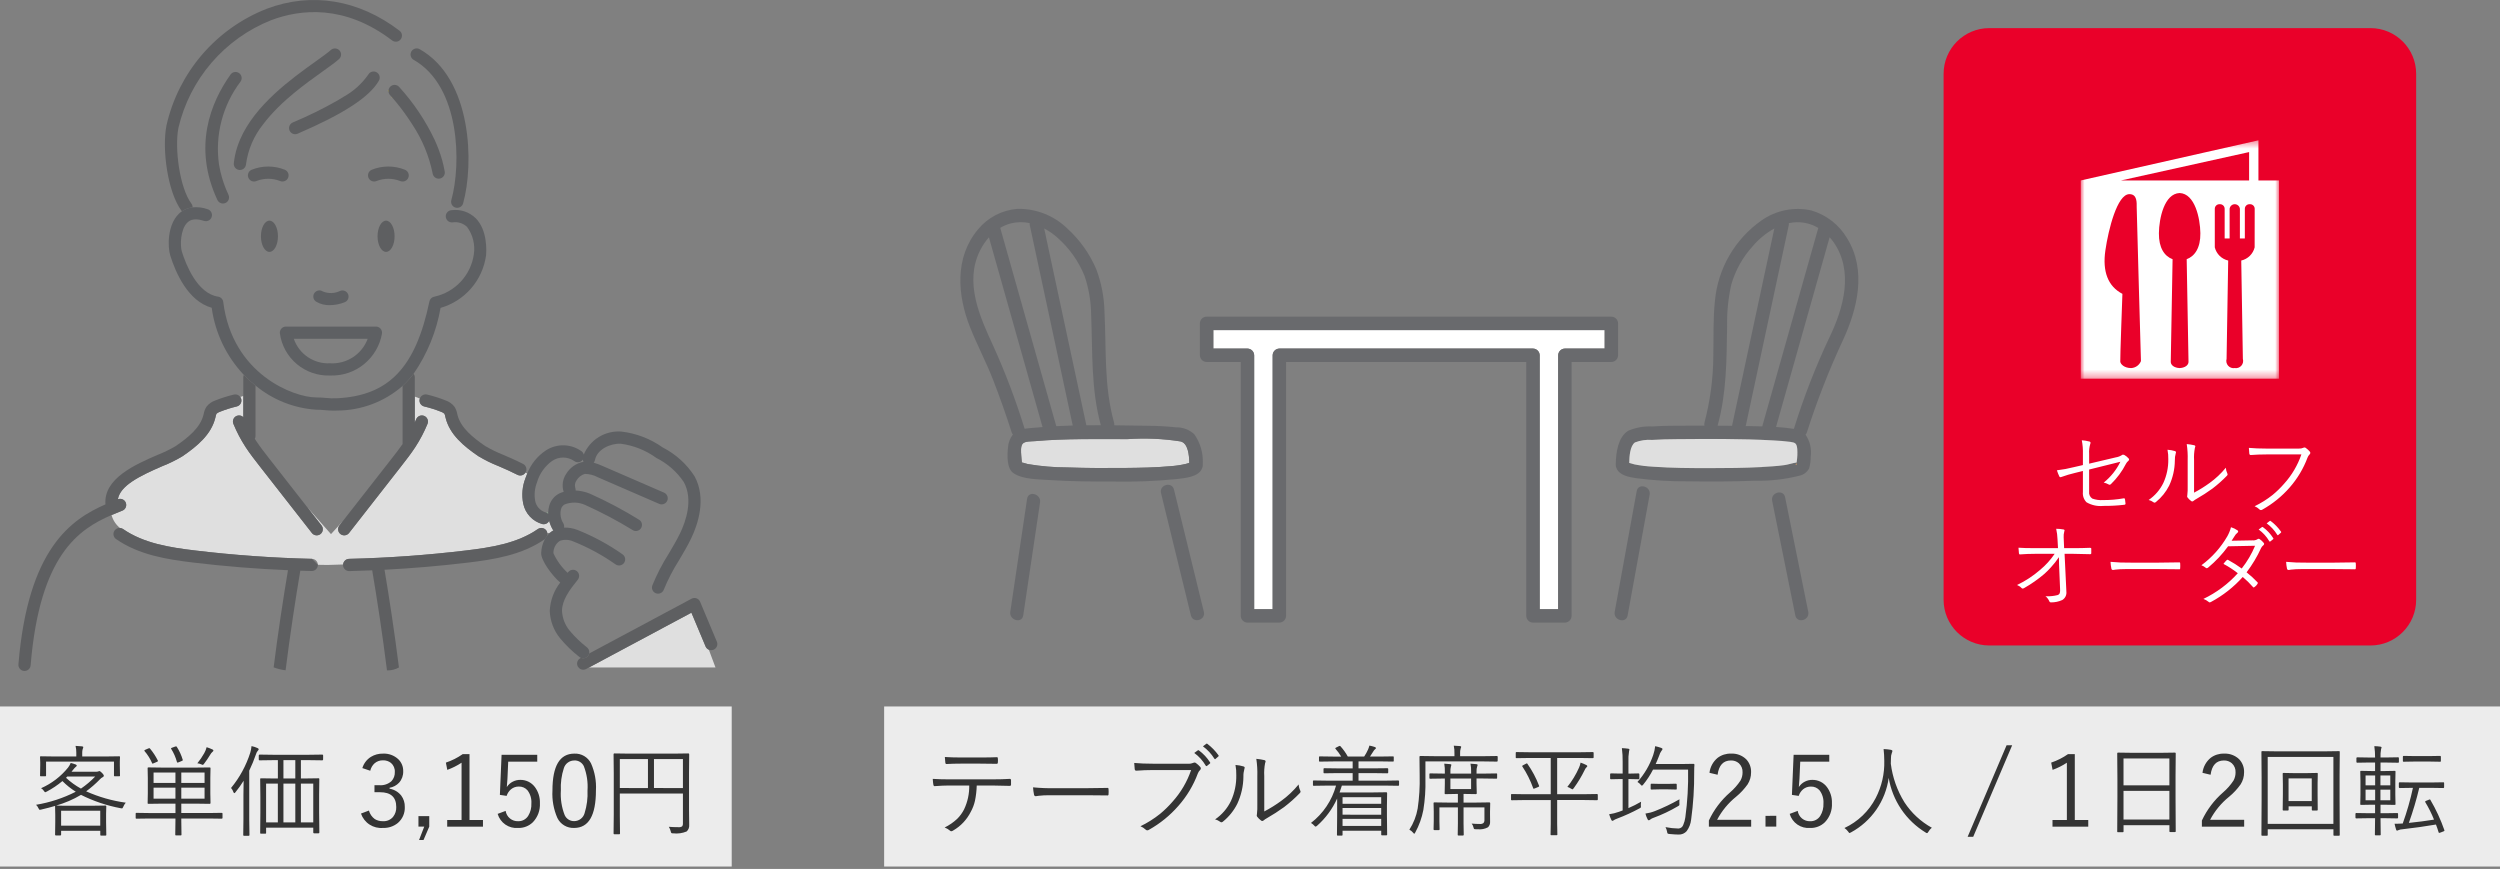 <svg width="328" height="114" viewBox="0 0 328 114" fill="none" xmlns="http://www.w3.org/2000/svg">
<rect x="0" y="0" width="328" height="114" fill="#808080" stroke="none"/>
<g clip-path="url(#clip0_1_2)">
<path d="M96 92.688H0V113.688H96V92.688Z" fill="#ECECEC"/>
<path d="M16.5 105.311C16.358 105.475 16.245 105.662 16.164 105.863C16.109 105.996 16.056 106.063 16.005 106.063C15.945 106.059 15.886 106.05 15.827 106.038C14.02 105.7 12.27 105.11 10.627 104.286C9.607 104.892 8.512 105.363 7.371 105.688C7.544 105.705 8.103 105.713 9.047 105.713H12.112L13.845 105.688C13.912 105.688 13.945 105.718 13.945 105.777L13.92 106.777V107.869L13.947 109.545C13.947 109.604 13.914 109.634 13.847 109.634H13.257C13.19 109.634 13.157 109.604 13.157 109.545V108.999H8.018V109.52C8.018 109.579 7.985 109.609 7.918 109.609H7.328C7.261 109.609 7.228 109.579 7.228 109.52L7.25 107.869V106.888L7.225 105.774V105.736C6.726 105.889 6.123 106.047 5.416 106.212C5.354 106.231 5.29 106.243 5.226 106.25C5.171 106.25 5.114 106.187 5.055 106.06C4.981 105.882 4.87 105.721 4.73 105.588C6.544 105.288 8.302 104.71 9.941 103.876C9.305 103.478 8.717 103.008 8.189 102.476C7.555 103.008 6.866 103.471 6.133 103.857C6.067 103.894 5.997 103.924 5.924 103.946C5.899 103.946 5.852 103.897 5.784 103.8C5.685 103.642 5.55 103.509 5.39 103.413C6.773 102.804 7.99 101.873 8.938 100.696C9.076 100.511 9.191 100.309 9.281 100.096C9.512 100.153 9.739 100.225 9.96 100.312C10.036 100.354 10.074 100.398 10.074 100.445C10.074 100.492 10.03 100.549 9.941 100.616C9.838 100.699 9.746 100.795 9.668 100.902C9.554 101.05 9.459 101.166 9.382 101.251H12.607C12.713 101.257 12.819 101.24 12.918 101.2C12.955 101.179 12.996 101.166 13.039 101.162C13.106 101.162 13.226 101.249 13.401 101.422C13.549 101.579 13.623 101.695 13.623 101.771C13.623 101.812 13.611 101.852 13.587 101.885C13.563 101.918 13.529 101.942 13.49 101.955C13.343 102.029 13.211 102.131 13.103 102.255C12.547 102.826 11.945 103.351 11.303 103.823C12.956 104.563 14.706 105.064 16.5 105.311ZM13.153 108.326V106.371H8.018V108.326H13.153ZM12.493 101.877H8.824L8.665 102.048C9.255 102.601 9.912 103.076 10.621 103.464C11.299 103.002 11.926 102.47 12.493 101.877ZM15.743 101.75C15.745 101.764 15.743 101.777 15.739 101.79C15.734 101.803 15.727 101.815 15.717 101.824C15.708 101.834 15.696 101.841 15.683 101.846C15.67 101.85 15.656 101.852 15.643 101.85H15.053C15.04 101.852 15.026 101.85 15.013 101.846C15 101.841 14.988 101.834 14.979 101.824C14.969 101.815 14.962 101.803 14.957 101.79C14.953 101.777 14.951 101.764 14.953 101.75V99.922H6.044V101.75C6.046 101.764 6.044 101.777 6.04 101.79C6.035 101.803 6.028 101.815 6.018 101.824C6.009 101.834 5.997 101.841 5.984 101.846C5.971 101.85 5.957 101.852 5.944 101.85H5.354C5.34 101.852 5.327 101.85 5.314 101.846C5.301 101.841 5.289 101.834 5.28 101.824C5.27 101.815 5.263 101.803 5.258 101.79C5.254 101.777 5.252 101.764 5.254 101.75L5.279 100.404V99.998L5.25 99.325C5.248 99.311 5.25 99.298 5.254 99.285C5.259 99.272 5.266 99.26 5.276 99.251C5.285 99.241 5.297 99.234 5.31 99.229C5.323 99.225 5.336 99.223 5.35 99.225L7.15 99.25H10.011V98.742C10.015 98.445 9.981 98.149 9.911 97.86C10.165 97.873 10.451 97.894 10.768 97.923C10.874 97.936 10.927 97.972 10.927 98.031C10.915 98.115 10.889 98.196 10.851 98.272C10.804 98.437 10.783 98.608 10.788 98.78V99.25H13.845L15.645 99.225C15.659 99.223 15.672 99.225 15.685 99.229C15.698 99.234 15.71 99.241 15.719 99.251C15.729 99.26 15.736 99.272 15.741 99.285C15.745 99.298 15.747 99.311 15.745 99.325L15.72 99.909V100.409L15.743 101.75ZM29.194 107.311C29.194 107.378 29.158 107.411 29.086 107.411L27.41 107.388H23.786V107.698L23.811 109.507C23.813 109.521 23.811 109.534 23.807 109.547C23.802 109.56 23.795 109.572 23.785 109.581C23.776 109.591 23.764 109.598 23.751 109.603C23.738 109.607 23.724 109.609 23.711 109.607H23.083C23.024 109.607 22.994 109.574 22.994 109.507L23.018 107.698V107.388H19.578L17.9 107.412C17.887 107.414 17.873 107.412 17.86 107.408C17.847 107.403 17.835 107.396 17.826 107.386C17.816 107.377 17.809 107.365 17.804 107.352C17.8 107.339 17.798 107.326 17.8 107.312V106.747C17.798 106.733 17.8 106.72 17.804 106.707C17.809 106.694 17.816 106.682 17.826 106.673C17.835 106.663 17.847 106.656 17.86 106.651C17.873 106.647 17.887 106.645 17.9 106.647L19.582 106.672H23.022V105.438H21.329L19.469 105.463C19.456 105.465 19.442 105.463 19.429 105.459C19.416 105.454 19.404 105.447 19.395 105.437C19.385 105.428 19.378 105.416 19.373 105.403C19.369 105.39 19.367 105.377 19.369 105.363L19.393 104.088V102.061L19.368 100.772C19.368 100.713 19.401 100.683 19.468 100.683L21.328 100.708H25.67L27.512 100.688C27.584 100.688 27.62 100.718 27.62 100.777L27.595 102.066V104.088L27.62 105.364C27.62 105.431 27.584 105.464 27.512 105.464L25.671 105.438H23.786V106.669H27.41L29.086 106.644C29.158 106.644 29.194 106.677 29.194 106.744V107.311ZM26.839 104.788V103.343H23.786V104.788H26.839ZM26.839 102.719V101.356H23.786V102.721L26.839 102.719ZM23.018 104.788V103.343H20.148V104.788H23.018ZM23.018 102.719V101.356H20.148V102.721L23.018 102.719ZM28 98.481C28 98.528 27.951 98.589 27.854 98.665C27.755 98.754 27.671 98.859 27.606 98.976C27.349 99.406 27.067 99.822 26.762 100.22C26.695 100.309 26.638 100.353 26.591 100.353C26.52 100.34 26.453 100.314 26.391 100.277C26.233 100.205 26.064 100.16 25.891 100.144C26.232 99.727 26.536 99.281 26.8 98.811C26.938 98.566 27.043 98.303 27.111 98.03C27.373 98.114 27.629 98.215 27.879 98.33C27.96 98.369 28 98.419 28 98.481ZM23.97 99.668C23.98 99.69 23.986 99.714 23.989 99.738C23.989 99.763 23.942 99.797 23.849 99.838L23.449 100.009C23.401 100.032 23.35 100.047 23.297 100.053C23.255 100.053 23.227 100.025 23.214 99.97C23.049 99.362 22.795 98.783 22.459 98.25C22.445 98.232 22.436 98.21 22.434 98.187C22.434 98.162 22.491 98.128 22.605 98.087L22.967 97.954C23.008 97.937 23.05 97.926 23.094 97.922C23.114 97.923 23.134 97.928 23.151 97.938C23.169 97.948 23.183 97.962 23.194 97.979C23.53 98.503 23.791 99.072 23.97 99.668ZM20.707 99.782C20.718 99.799 20.725 99.819 20.726 99.839C20.726 99.873 20.693 99.906 20.626 99.939L20.188 100.129C20.136 100.158 20.081 100.179 20.023 100.192C19.994 100.192 19.97 100.167 19.953 100.116C19.705 99.547 19.373 99.019 18.969 98.548C18.951 98.528 18.938 98.504 18.931 98.478C18.931 98.449 18.978 98.411 19.071 98.364L19.471 98.193C19.507 98.177 19.546 98.166 19.585 98.161C19.605 98.163 19.624 98.169 19.641 98.179C19.659 98.188 19.673 98.202 19.685 98.218C20.085 98.698 20.428 99.223 20.707 99.782ZM42.391 99.655C42.391 99.722 42.355 99.755 42.283 99.755L40.468 99.73H39.478V102.136H39.96L41.794 102.111C41.807 102.109 41.821 102.111 41.834 102.115C41.847 102.12 41.859 102.127 41.868 102.137C41.878 102.146 41.885 102.158 41.89 102.171C41.894 102.184 41.896 102.197 41.894 102.211L41.87 104.251V106.606L41.9 109.221C41.9 109.293 41.867 109.329 41.8 109.329H41.2C41.133 109.329 41.1 109.293 41.1 109.221V108.588H34.913V109.278C34.915 109.292 34.913 109.305 34.909 109.318C34.904 109.331 34.897 109.343 34.887 109.352C34.878 109.362 34.866 109.369 34.853 109.374C34.84 109.378 34.827 109.38 34.813 109.378H34.235C34.221 109.38 34.208 109.378 34.195 109.374C34.182 109.369 34.17 109.362 34.161 109.352C34.151 109.343 34.144 109.331 34.139 109.318C34.135 109.305 34.133 109.292 34.135 109.278L34.16 106.631V104.473L34.135 102.213C34.133 102.199 34.135 102.186 34.139 102.173C34.144 102.16 34.151 102.148 34.161 102.139C34.17 102.129 34.182 102.122 34.195 102.117C34.208 102.113 34.221 102.111 34.235 102.113L36.044 102.138H36.457V99.731H35.873L34.058 99.756C33.986 99.756 33.95 99.723 33.95 99.656V99.116C33.95 99.04 33.986 99.002 34.058 99.002L35.873 99.027H40.473L42.288 99.002C42.36 99.002 42.396 99.04 42.396 99.116L42.391 99.655ZM41.1 107.895V102.81H39.477V107.895H41.1ZM38.745 107.895V102.81H37.186V107.895H38.745ZM36.453 107.895V102.81H34.913V107.895H36.453ZM38.745 102.138V99.731H37.186V102.137L38.745 102.138ZM33.94 98.304C33.937 98.342 33.925 98.379 33.906 98.412C33.886 98.445 33.858 98.473 33.826 98.494C33.708 98.634 33.623 98.799 33.578 98.976C33.326 99.703 33.033 100.415 32.7 101.109V107.533L32.729 109.558C32.729 109.625 32.696 109.658 32.629 109.658H32.013C31.946 109.658 31.913 109.625 31.913 109.558L31.938 107.533V104.346C31.938 103.94 31.946 103.303 31.963 102.435C31.64 102.957 31.284 103.458 30.897 103.935C30.838 104.02 30.787 104.062 30.745 104.062C30.703 104.062 30.663 104.015 30.624 103.922C30.56 103.722 30.454 103.538 30.313 103.382C31.441 102.015 32.296 100.444 32.833 98.755C32.918 98.472 32.974 98.182 33 97.888C33.273 97.944 33.54 98.031 33.793 98.148C33.892 98.192 33.942 98.244 33.942 98.303L33.94 98.304ZM47.54 100.773C47.724 100.162 48.124 99.639 48.664 99.3C49.142 99.01 49.692 98.862 50.251 98.875C50.616 98.857 50.981 98.913 51.325 99.038C51.668 99.163 51.983 99.356 52.251 99.605C52.464 99.809 52.631 100.055 52.743 100.328C52.855 100.6 52.908 100.893 52.9 101.188C52.921 101.739 52.727 102.277 52.36 102.688C52.028 103.041 51.589 103.276 51.11 103.355V103.476C51.717 103.579 52.264 103.902 52.646 104.384C52.961 104.814 53.124 105.336 53.109 105.869C53.127 106.263 53.055 106.657 52.899 107.02C52.743 107.383 52.507 107.705 52.209 107.964C51.663 108.416 50.969 108.651 50.26 108.624C49.635 108.68 49.01 108.525 48.484 108.183C47.958 107.841 47.562 107.333 47.36 106.739L48.401 106.345C48.525 106.793 48.796 107.186 49.169 107.462C49.498 107.66 49.877 107.757 50.261 107.741C50.508 107.754 50.754 107.709 50.981 107.611C51.208 107.513 51.409 107.364 51.569 107.176C51.859 106.809 52.008 106.349 51.988 105.881C51.988 104.586 51.277 103.939 49.855 103.939H49.131V103.019H49.778C50.064 103.042 50.351 103.007 50.623 102.915C50.895 102.824 51.146 102.679 51.36 102.488C51.51 102.326 51.627 102.136 51.702 101.929C51.778 101.721 51.811 101.501 51.8 101.28C51.813 101.058 51.774 100.836 51.687 100.631C51.601 100.427 51.468 100.244 51.3 100.099C50.999 99.861 50.623 99.74 50.24 99.756C49.844 99.745 49.458 99.881 49.155 100.137C48.864 100.397 48.662 100.741 48.577 101.121L47.54 100.773ZM56.319 107.073V108.453L55.564 110.211H54.98L55.659 108.453H54.9V107.076L56.319 107.073ZM61.6 98.938V107.588H63.365V108.458H58.672V107.588H60.557V100.068C59.972 100.454 59.343 100.769 58.684 101.007L58.5 100.055C59.287 99.791 60.031 99.415 60.71 98.938H61.6ZM70.487 99.027V99.927H66.677L66.577 102.174C66.573 102.307 66.545 102.669 66.494 103.259C66.689 102.954 66.963 102.708 67.287 102.548C67.586 102.396 67.917 102.317 68.252 102.319C68.626 102.311 68.996 102.393 69.332 102.557C69.668 102.722 69.959 102.965 70.182 103.265C70.633 103.875 70.864 104.621 70.836 105.379C70.861 105.837 70.792 106.295 70.633 106.726C70.473 107.156 70.227 107.548 69.909 107.879C69.656 108.125 69.355 108.319 69.026 108.447C68.697 108.576 68.345 108.637 67.992 108.628C67.398 108.681 66.803 108.525 66.311 108.188C65.819 107.851 65.458 107.354 65.292 106.781L66.34 106.388C66.398 106.776 66.598 107.128 66.9 107.378C67.202 107.628 67.586 107.758 67.978 107.742C68.24 107.751 68.5 107.691 68.731 107.568C68.963 107.445 69.158 107.264 69.298 107.042C69.599 106.553 69.745 105.984 69.717 105.411C69.759 104.8 69.582 104.195 69.217 103.703C69.077 103.537 68.9 103.404 68.701 103.316C68.502 103.228 68.285 103.187 68.068 103.195C67.693 103.189 67.328 103.317 67.04 103.557C66.773 103.786 66.575 104.085 66.469 104.42L65.585 104.288L65.807 99.026L70.487 99.027ZM75.356 98.875C75.807 98.853 76.255 98.963 76.644 99.192C77.033 99.421 77.347 99.759 77.546 100.164C78.037 101.275 78.257 102.487 78.187 103.7C78.187 106.984 77.235 108.626 75.331 108.626C74.874 108.647 74.421 108.533 74.028 108.299C73.635 108.064 73.32 107.719 73.122 107.306C72.632 106.179 72.412 104.953 72.481 103.726C72.48 100.492 73.437 98.875 75.354 98.875H75.356ZM75.356 99.775C75.049 99.771 74.75 99.867 74.502 100.047C74.254 100.227 74.07 100.482 73.979 100.775C73.669 101.722 73.535 102.718 73.585 103.714C73.513 104.813 73.684 105.914 74.085 106.939C74.192 107.18 74.367 107.384 74.59 107.525C74.812 107.666 75.072 107.738 75.335 107.732C75.646 107.731 75.948 107.627 76.195 107.437C76.441 107.248 76.619 106.982 76.7 106.682C76.999 105.721 77.128 104.716 77.081 103.711C77.156 102.627 76.992 101.539 76.6 100.525C76.489 100.291 76.311 100.095 76.09 99.961C75.868 99.827 75.613 99.761 75.354 99.77L75.356 99.775ZM90.423 108.231C90.437 108.39 90.415 108.55 90.356 108.699C90.298 108.848 90.206 108.981 90.087 109.088C89.535 109.318 88.935 109.403 88.341 109.336C88.254 109.346 88.167 109.333 88.087 109.298C88.043 109.231 88.013 109.155 88 109.075C87.95 108.863 87.866 108.661 87.752 108.475C88.107 108.509 88.528 108.526 89.015 108.526C89.185 108.547 89.356 108.508 89.5 108.415C89.578 108.312 89.614 108.182 89.6 108.053V104.111H81.321V107.075L81.346 109.348C81.346 109.42 81.313 109.456 81.246 109.456H80.6C80.533 109.456 80.5 109.42 80.5 109.348L80.525 106.904V101.42L80.5 98.97C80.5 98.889 80.533 98.849 80.6 98.849L82.434 98.874H88.5L90.322 98.849C90.389 98.849 90.422 98.889 90.422 98.97L90.4 101.445V106.155L90.423 108.231ZM89.6 103.394V99.588H85.8V103.388L89.6 103.394ZM85.011 103.394V99.588H81.321V103.388L85.011 103.394Z" fill="#343434"/>
<path d="M328 92.688H116V113.688H328V92.688Z" fill="#ECECEC"/>
<path d="M128.147 103.058C128.13 103.739 128.051 104.417 127.912 105.083C127.797 105.582 127.613 106.063 127.366 106.511C126.855 107.532 126.057 108.382 125.069 108.955C124.993 109.012 124.903 109.049 124.809 109.063C124.754 109.061 124.702 109.038 124.663 108.999C124.449 108.813 124.204 108.667 123.939 108.567C124.537 108.273 125.089 107.892 125.577 107.438C125.945 107.075 126.251 106.655 126.485 106.194C126.951 105.215 127.184 104.142 127.164 103.058H124.51C123.998 103.058 123.374 103.086 122.637 103.141H122.6C122.524 103.141 122.475 103.074 122.454 102.941C122.424 102.772 122.398 102.521 122.377 102.188C123.003 102.23 123.714 102.251 124.51 102.251H130.14C131.041 102.251 131.828 102.23 132.501 102.188C132.598 102.188 132.647 102.258 132.647 102.397V102.943C132.647 103.053 132.59 103.108 132.476 103.108C131.492 103.075 130.718 103.058 130.153 103.058H128.147ZM123.964 99.319C124.603 99.361 125.301 99.382 126.059 99.382H128.579C129.579 99.382 130.312 99.369 130.779 99.344H130.811C130.883 99.344 130.919 99.401 130.919 99.515C130.928 99.6 130.932 99.686 130.932 99.775C130.932 99.86 130.928 99.945 130.919 100.029C130.919 100.152 130.868 100.213 130.767 100.213C130.294 100.196 129.565 100.188 128.579 100.188H126.059C125.382 100.188 124.762 100.205 124.199 100.239H124.161C124.085 100.239 124.041 100.182 124.028 100.068C123.998 99.835 123.977 99.586 123.964 99.319ZM135.536 103.299C136.491 103.391 137.451 103.429 138.411 103.413H142.4C143.31 103.413 144.26 103.4 145.25 103.375L145.307 103.369C145.396 103.369 145.44 103.422 145.44 103.528C145.449 103.617 145.453 103.729 145.453 103.864C145.453 103.999 145.449 104.114 145.44 104.207C145.44 104.313 145.396 104.366 145.307 104.366C145.288 104.366 145.269 104.364 145.25 104.36C144.598 104.343 143.661 104.335 142.438 104.335H137.644C137.176 104.332 136.709 104.358 136.244 104.411C136.177 104.42 136.093 104.432 135.99 104.449C135.957 104.455 135.924 104.459 135.89 104.462C135.837 104.463 135.786 104.444 135.745 104.411C135.705 104.377 135.677 104.33 135.668 104.278C135.599 103.956 135.555 103.628 135.536 103.299ZM148.809 100.099C149.524 100.166 150.356 100.199 151.304 100.199H155.904C156.128 100.213 156.353 100.175 156.56 100.088C156.605 100.059 156.658 100.044 156.712 100.044C156.778 100.045 156.842 100.064 156.896 100.101C157.112 100.254 157.308 100.433 157.48 100.634C157.523 100.686 157.548 100.751 157.55 100.818C157.549 100.86 157.539 100.901 157.52 100.938C157.502 100.975 157.475 101.008 157.442 101.034C157.316 101.16 157.218 101.311 157.156 101.478C156.574 103.043 155.707 104.486 154.6 105.736C153.504 106.992 152.2 108.051 150.745 108.866C150.68 108.913 150.603 108.939 150.523 108.942C150.482 108.942 150.441 108.934 150.404 108.916C150.366 108.899 150.333 108.874 150.307 108.842C150.11 108.655 149.88 108.506 149.628 108.404C150.54 107.962 151.4 107.42 152.192 106.788C152.782 106.301 153.33 105.766 153.83 105.188C154.919 103.983 155.751 102.568 156.274 101.03H151.291C150.538 101.03 149.81 101.058 149.107 101.113H149.063C148.957 101.113 148.894 101.043 148.873 100.904C148.873 100.87 148.862 100.73 148.841 100.485C148.824 100.308 148.813 100.179 148.809 100.099ZM156.687 98.788L157.144 98.452C157.165 98.433 157.192 98.421 157.22 98.42C157.248 98.423 157.274 98.434 157.296 98.452C157.878 98.881 158.376 99.415 158.762 100.026C158.777 100.043 158.786 100.066 158.787 100.089C158.786 100.105 158.782 100.121 158.774 100.136C158.767 100.15 158.756 100.162 158.743 100.172L158.362 100.483C158.341 100.502 158.314 100.514 158.286 100.515C158.267 100.515 158.249 100.509 158.233 100.499C158.218 100.489 158.205 100.475 158.197 100.458C157.815 99.803 157.301 99.234 156.687 98.788ZM157.83 97.918L158.249 97.594C158.271 97.572 158.301 97.558 158.332 97.556C158.343 97.556 158.353 97.558 158.363 97.563C158.373 97.567 158.382 97.573 158.389 97.581C158.959 98.01 159.46 98.523 159.874 99.104C159.886 99.123 159.893 99.145 159.893 99.167C159.89 99.185 159.883 99.202 159.874 99.217C159.864 99.233 159.851 99.246 159.836 99.256L159.481 99.567C159.473 99.578 159.463 99.588 159.45 99.594C159.438 99.601 159.425 99.604 159.411 99.605C159.382 99.605 159.354 99.584 159.328 99.542C158.937 98.911 158.428 98.361 157.829 97.922L157.83 97.918ZM165.872 106.462C166.641 106.058 167.379 105.599 168.081 105.088C168.939 104.468 169.713 103.738 170.381 102.917C170.401 103.201 170.474 103.479 170.597 103.736C170.619 103.777 170.632 103.823 170.635 103.869C170.624 103.948 170.583 104.019 170.521 104.069C169.884 104.727 169.199 105.336 168.471 105.891C167.747 106.416 166.995 106.901 166.218 107.345C166.067 107.426 165.925 107.522 165.793 107.631C165.745 107.681 165.679 107.711 165.609 107.714C165.547 107.713 165.488 107.688 165.444 107.644C165.251 107.503 165.08 107.334 164.936 107.144C164.904 107.095 164.886 107.038 164.885 106.979C164.889 106.923 164.897 106.868 164.91 106.814C164.959 106.386 164.976 105.955 164.961 105.525V101.839C164.986 101.077 164.941 100.314 164.828 99.56C165.191 99.592 165.552 99.649 165.907 99.731C166 99.76 166.047 99.813 166.047 99.89C166.039 99.965 166.018 100.038 165.984 100.106C165.874 100.672 165.836 101.25 165.87 101.826L165.872 106.462ZM162.095 100.362C162.461 100.387 162.823 100.454 163.174 100.562C163.212 100.572 163.245 100.594 163.268 100.625C163.291 100.656 163.303 100.694 163.301 100.733C163.298 100.786 163.286 100.837 163.263 100.885C163.169 101.215 163.126 101.558 163.136 101.901C163.124 103.132 162.849 104.346 162.33 105.462C161.88 106.357 161.246 107.147 160.47 107.78C160.412 107.842 160.333 107.88 160.248 107.888C160.196 107.888 160.145 107.868 160.108 107.831C159.901 107.678 159.666 107.567 159.416 107.507C160.31 106.896 161.028 106.062 161.5 105.088C161.982 104.031 162.221 102.879 162.2 101.717C162.213 101.264 162.178 100.811 162.095 100.366V100.362ZM183.556 102.994C183.556 103.061 183.52 103.094 183.448 103.094L181.721 103.069H176.053C175.96 103.374 175.86 103.674 175.753 103.969H180.082L181.882 103.944C181.954 103.944 181.99 103.982 181.99 104.058L181.965 105.734V107.016L181.995 109.507C181.995 109.566 181.959 109.596 181.887 109.596H181.316C181.249 109.596 181.216 109.566 181.216 109.507V108.988H176.142V109.545C176.142 109.604 176.109 109.634 176.042 109.634H175.509C175.442 109.634 175.409 109.604 175.409 109.545L175.434 106.981V104.765C174.819 106.13 173.921 107.348 172.8 108.339C172.745 108.395 172.676 108.434 172.6 108.453C172.562 108.453 172.503 108.406 172.422 108.313C172.301 108.177 172.158 108.061 172 107.971C173.601 106.74 174.755 105.019 175.288 103.071H174.079L172.359 103.096C172.345 103.098 172.332 103.096 172.319 103.092C172.306 103.087 172.294 103.08 172.285 103.07C172.275 103.061 172.268 103.049 172.263 103.036C172.259 103.023 172.257 103.01 172.259 102.996V102.496C172.257 102.483 172.259 102.469 172.263 102.456C172.268 102.443 172.275 102.431 172.285 102.422C172.294 102.412 172.306 102.405 172.319 102.4C172.332 102.396 172.345 102.394 172.359 102.396L174.079 102.421H177.469V101.431H175.569L173.735 101.456C173.676 101.456 173.646 101.423 173.646 101.356V100.888C173.646 100.821 173.676 100.788 173.735 100.788L175.569 100.813H177.469V99.899H174.974L173.152 99.924C173.138 99.926 173.125 99.924 173.112 99.92C173.099 99.915 173.087 99.908 173.078 99.898C173.068 99.889 173.061 99.877 173.056 99.864C173.052 99.851 173.05 99.838 173.052 99.824V99.338C173.05 99.325 173.052 99.311 173.056 99.298C173.061 99.285 173.068 99.273 173.078 99.264C173.087 99.254 173.099 99.247 173.112 99.242C173.125 99.238 173.138 99.236 173.152 99.238L174.974 99.263H175.964C175.753 98.907 175.508 98.573 175.234 98.263C175.211 98.24 175.193 98.211 175.183 98.18C175.183 98.151 175.221 98.117 175.297 98.08L175.665 97.896C175.7 97.877 175.739 97.864 175.779 97.858C175.814 97.863 175.846 97.881 175.868 97.909C176.242 98.32 176.566 98.773 176.833 99.261H178.979C179.175 98.97 179.345 98.662 179.487 98.341C179.56 98.172 179.62 97.998 179.665 97.82C179.908 97.865 180.148 97.929 180.382 98.01C180.479 98.052 180.528 98.096 180.528 98.143C180.528 98.19 180.488 98.243 180.407 98.302C180.316 98.378 180.241 98.471 180.185 98.575C179.994 98.892 179.846 99.121 179.741 99.261H180.953L182.762 99.236C182.776 99.234 182.789 99.236 182.802 99.24C182.815 99.245 182.827 99.252 182.836 99.262C182.846 99.271 182.853 99.283 182.858 99.296C182.862 99.309 182.864 99.323 182.862 99.336V99.818C182.864 99.832 182.862 99.845 182.858 99.858C182.853 99.871 182.846 99.883 182.836 99.892C182.827 99.902 182.815 99.909 182.802 99.914C182.789 99.918 182.776 99.92 182.762 99.918L180.953 99.893H178.237V100.807H180.2L182.02 100.788C182.096 100.788 182.134 100.821 182.134 100.888V101.358C182.134 101.425 182.096 101.458 182.02 101.458L180.2 101.433H178.237V102.423H181.722L183.449 102.398C183.521 102.398 183.557 102.431 183.557 102.498L183.556 102.994ZM181.214 108.364V107.438H176.142V108.365L181.214 108.364ZM181.214 106.891V106.009H176.142V106.888L181.214 106.891ZM181.214 105.463V104.593H176.142V105.463H181.214ZM196.423 102.063C196.425 102.077 196.423 102.09 196.419 102.103C196.414 102.116 196.407 102.128 196.397 102.137C196.388 102.147 196.376 102.154 196.363 102.159C196.35 102.163 196.337 102.165 196.323 102.163L194.539 102.138H193.72V102.817L193.75 104.088C193.75 104.155 193.714 104.188 193.642 104.188L192.354 104.168H192.018V105.298H193.618L195.408 105.273C195.48 105.273 195.516 105.306 195.516 105.373L195.491 106.503V106.738L195.5 107.806C195.51 107.94 195.491 108.075 195.444 108.201C195.397 108.327 195.323 108.442 195.227 108.536C194.811 108.764 194.333 108.855 193.862 108.796H193.64C193.558 108.807 193.475 108.793 193.4 108.758C193.357 108.691 193.329 108.615 193.317 108.536C193.277 108.359 193.197 108.194 193.082 108.054C193.45 108.088 193.814 108.105 194.174 108.105C194.337 108.121 194.5 108.076 194.631 107.978C194.727 107.86 194.772 107.71 194.758 107.559V105.933H192.018V108.053L192.043 109.532C192.043 109.591 192.007 109.621 191.935 109.621H191.351C191.284 109.621 191.251 109.591 191.251 109.532L191.276 108.053V105.933H188.85V107.768L188.875 108.802C188.876 108.817 188.874 108.831 188.869 108.845C188.864 108.858 188.856 108.871 188.846 108.881C188.836 108.891 188.823 108.899 188.81 108.904C188.796 108.909 188.782 108.911 188.767 108.91H188.183C188.116 108.91 188.083 108.874 188.083 108.802L188.108 107.736V106.466L188.083 105.374C188.081 105.361 188.083 105.347 188.087 105.334C188.092 105.321 188.099 105.309 188.109 105.3C188.118 105.29 188.13 105.283 188.143 105.278C188.156 105.274 188.169 105.272 188.183 105.274L189.992 105.299H191.274V104.168H190.938L189.638 104.193C189.624 104.195 189.611 104.193 189.598 104.189C189.585 104.184 189.573 104.177 189.564 104.167C189.554 104.158 189.547 104.146 189.542 104.133C189.538 104.12 189.536 104.107 189.538 104.093L189.563 102.823V102.144H189.347L187.639 102.169C187.625 102.171 187.612 102.169 187.599 102.165C187.586 102.16 187.574 102.153 187.565 102.143C187.555 102.134 187.548 102.122 187.543 102.109C187.539 102.096 187.537 102.083 187.539 102.069V101.569C187.537 101.556 187.539 101.542 187.543 101.529C187.548 101.516 187.555 101.504 187.565 101.495C187.574 101.485 187.586 101.478 187.599 101.473C187.612 101.469 187.625 101.467 187.639 101.469L189.347 101.494H189.563V101.323C189.576 100.945 189.551 100.566 189.487 100.193C189.796 100.21 190.058 100.231 190.274 100.256C190.371 100.269 190.42 100.305 190.42 100.364C190.409 100.436 190.388 100.507 190.357 100.573C190.3 100.802 190.279 101.038 190.294 101.273V101.495H193.011V101.26C193.024 100.903 192.996 100.545 192.928 100.194C193.245 100.211 193.506 100.232 193.709 100.257C193.815 100.274 193.868 100.31 193.868 100.365C193.854 100.434 193.833 100.501 193.805 100.565C193.736 100.773 193.708 100.993 193.722 101.212V101.498H194.541L196.325 101.473C196.339 101.471 196.352 101.473 196.365 101.477C196.378 101.482 196.39 101.489 196.399 101.499C196.409 101.508 196.416 101.52 196.421 101.533C196.425 101.546 196.427 101.56 196.425 101.573L196.423 102.063ZM193.008 103.523V102.144H190.291V103.528L193.008 103.523ZM196.493 99.823C196.493 99.89 196.46 99.923 196.393 99.923L194.603 99.898H187.016V102.266C187.049 103.605 186.958 104.944 186.743 106.266C186.546 107.306 186.186 108.307 185.676 109.234C185.625 109.337 185.581 109.388 185.543 109.388C185.522 109.388 185.471 109.339 185.391 109.242C185.26 109.08 185.095 108.948 184.909 108.855C185.456 108.008 185.828 107.06 186 106.066C186.208 104.646 186.295 103.21 186.26 101.775L186.235 99.299C186.235 99.223 186.268 99.185 186.335 99.185L188.157 99.21H190.823V98.861C190.838 98.516 190.808 98.17 190.734 97.833C191.107 97.846 191.378 97.863 191.547 97.884C191.653 97.901 191.706 97.934 191.706 97.984C191.7 98.055 191.678 98.123 191.643 98.184C191.58 98.4 191.554 98.626 191.567 98.851V99.213H194.608L196.4 99.188C196.467 99.188 196.5 99.226 196.5 99.302L196.493 99.823ZM209.632 104.888C209.632 104.955 209.596 104.988 209.524 104.988L207.824 104.963H204.3V108.104L204.326 109.481C204.328 109.495 204.326 109.508 204.322 109.521C204.317 109.534 204.31 109.546 204.3 109.555C204.291 109.565 204.279 109.572 204.266 109.577C204.253 109.581 204.24 109.583 204.226 109.581H203.534C203.52 109.583 203.507 109.581 203.494 109.577C203.481 109.572 203.469 109.565 203.46 109.555C203.45 109.546 203.443 109.534 203.438 109.521C203.434 109.508 203.432 109.495 203.434 109.481L203.459 108.104V104.968H200.035L198.347 104.993C198.333 104.995 198.32 104.993 198.307 104.989C198.294 104.984 198.282 104.977 198.273 104.967C198.263 104.958 198.256 104.946 198.251 104.933C198.247 104.92 198.245 104.907 198.247 104.893V104.277C198.245 104.264 198.247 104.25 198.251 104.237C198.256 104.224 198.263 104.212 198.273 104.203C198.282 104.193 198.294 104.186 198.307 104.181C198.32 104.177 198.333 104.175 198.347 104.177L200.035 104.202H203.456V99.446H200.765L198.965 99.471C198.951 99.473 198.938 99.471 198.925 99.467C198.912 99.462 198.9 99.455 198.891 99.445C198.881 99.436 198.874 99.424 198.869 99.411C198.865 99.398 198.863 99.385 198.865 99.371V98.771C198.863 98.757 198.865 98.744 198.869 98.731C198.874 98.718 198.881 98.706 198.891 98.697C198.9 98.687 198.912 98.68 198.925 98.675C198.938 98.671 198.951 98.669 198.965 98.671L200.765 98.696H207.2L208.977 98.671C209.049 98.671 209.085 98.704 209.085 98.771V99.371C209.085 99.438 209.049 99.471 208.977 99.471L207.2 99.446H204.3V104.2H207.823L209.523 104.175C209.595 104.175 209.631 104.208 209.631 104.275L209.632 104.888ZM208.255 100.525C208.255 100.563 208.217 100.614 208.141 100.677C208.038 100.777 207.958 100.898 207.906 101.032C207.503 101.859 207.027 102.649 206.484 103.393C206.399 103.507 206.34 103.564 206.306 103.564C206.235 103.541 206.167 103.507 206.106 103.464C205.962 103.366 205.803 103.291 205.636 103.242C206.255 102.468 206.772 101.616 207.172 100.709C207.265 100.5 207.332 100.28 207.372 100.055C207.636 100.144 207.893 100.252 208.14 100.379C208.217 100.421 208.255 100.47 208.255 100.525ZM201.926 103.088C201.933 103.108 201.937 103.13 201.939 103.151C201.939 103.185 201.899 103.218 201.818 103.251L201.38 103.435C201.328 103.46 201.272 103.477 201.215 103.486C201.19 103.486 201.166 103.453 201.145 103.386C200.79 102.393 200.317 101.447 199.736 100.568C199.719 100.551 199.707 100.529 199.704 100.505C199.704 100.476 199.755 100.435 199.856 100.384L200.218 100.194C200.25 100.172 200.287 100.157 200.326 100.15C200.347 100.15 200.373 100.173 200.402 100.22C201.029 101.108 201.541 102.071 201.926 103.088ZM222.309 100.328C222.288 100.548 222.277 100.878 222.277 101.318C222.294 103.396 222.16 105.473 221.877 107.532C221.818 108.078 221.617 108.599 221.293 109.043C221.161 109.191 220.999 109.309 220.817 109.387C220.634 109.465 220.437 109.501 220.239 109.494C219.964 109.494 219.557 109.469 219.02 109.418C218.937 109.417 218.855 109.393 218.785 109.348C218.75 109.276 218.728 109.199 218.722 109.119C218.683 108.91 218.613 108.707 218.513 108.519C219.073 108.631 219.642 108.693 220.213 108.703C220.353 108.696 220.487 108.648 220.599 108.564C220.711 108.48 220.795 108.365 220.841 108.233C220.975 107.919 221.067 107.588 221.114 107.249C221.399 105.169 221.52 103.07 221.476 100.971H216.876C216.518 101.673 216.086 102.335 215.587 102.945C215.515 103.034 215.458 103.078 215.416 103.078C215.374 103.078 215.315 103.029 215.238 102.932C215.126 102.794 214.988 102.68 214.832 102.596C215.752 101.568 216.455 100.365 216.9 99.059C217.029 98.683 217.116 98.293 217.16 97.897C217.425 97.954 217.686 98.029 217.941 98.119C218.06 98.161 218.119 98.214 218.119 98.278C218.105 98.365 218.059 98.444 217.992 98.5C217.852 98.697 217.747 98.915 217.681 99.147C217.49 99.638 217.338 100.002 217.224 100.239H220.645L222.187 100.214C222.268 100.214 222.309 100.252 222.309 100.328ZM215.309 105.19C215.288 105.314 215.278 105.439 215.277 105.565C215.277 105.609 215.279 105.654 215.283 105.698C215.287 105.779 215.289 105.821 215.289 105.825C215.294 105.875 215.281 105.926 215.254 105.968C215.196 106.017 215.131 106.057 215.06 106.085C214.136 106.581 213.181 107.016 212.2 107.388C212.042 107.444 211.889 107.514 211.743 107.597C211.695 107.654 211.627 107.69 211.553 107.697C211.494 107.697 211.445 107.655 211.407 107.57C211.29 107.331 211.195 107.083 211.121 106.827C211.552 106.769 211.975 106.665 212.384 106.516L212.892 106.332V102.212H212.537L211.356 102.237C211.284 102.237 211.248 102.204 211.248 102.137V101.588C211.248 101.507 211.284 101.467 211.356 101.467L212.537 101.492H212.892V99.954C212.902 99.352 212.868 98.751 212.792 98.154C213.084 98.167 213.365 98.192 213.636 98.23C213.733 98.247 213.782 98.287 213.782 98.351C213.77 98.426 213.753 98.5 213.731 98.573C213.658 99.021 213.631 99.475 213.65 99.928V101.496H213.809L214.977 101.471C215.049 101.471 215.085 101.511 215.085 101.592V102.138C215.085 102.205 215.049 102.238 214.977 102.238L213.809 102.213H213.65V106.022C214.219 105.779 214.773 105.5 215.307 105.188L215.309 105.19ZM220.349 104.866C220.335 104.973 220.329 105.082 220.33 105.19C220.33 105.257 220.332 105.331 220.336 105.412V105.456C220.34 105.494 220.342 105.519 220.342 105.532C220.346 105.589 220.327 105.645 220.29 105.688C220.235 105.731 220.175 105.767 220.112 105.796C219.11 106.387 218.056 106.886 216.964 107.288C216.8 107.337 216.647 107.416 216.513 107.523C216.461 107.58 216.39 107.616 216.313 107.623C216.254 107.623 216.205 107.581 216.167 107.496C216.043 107.256 215.947 107.003 215.881 106.741C216.314 106.68 216.738 106.568 217.144 106.405C218.248 105.971 219.318 105.457 220.347 104.867L220.349 104.866ZM219.992 103.488C219.994 103.502 219.992 103.515 219.988 103.528C219.983 103.541 219.976 103.553 219.966 103.562C219.957 103.572 219.945 103.579 219.932 103.584C219.919 103.588 219.906 103.59 219.892 103.588L218.792 103.563H217.757L216.666 103.588C216.652 103.59 216.639 103.588 216.626 103.584C216.613 103.579 216.601 103.572 216.592 103.562C216.582 103.553 216.575 103.541 216.57 103.528C216.566 103.515 216.564 103.502 216.566 103.488V102.929C216.566 102.857 216.599 102.821 216.666 102.821L217.758 102.846H218.786L219.886 102.821C219.953 102.821 219.986 102.857 219.986 102.929L219.992 103.488ZM224.283 101.393C224.373 100.627 224.755 99.924 225.349 99.432C225.852 99.051 226.47 98.854 227.101 98.873C227.466 98.853 227.831 98.907 228.174 99.034C228.517 99.161 228.83 99.356 229.094 99.609C229.312 99.838 229.481 100.108 229.592 100.403C229.704 100.699 229.754 101.014 229.741 101.329C229.746 101.886 229.589 102.433 229.29 102.903C228.861 103.51 228.353 104.056 227.779 104.528C226.75 105.357 225.901 106.387 225.284 107.556H229.753V108.456H224.205V107.65C224.863 106.239 225.81 104.983 226.985 103.962C227.51 103.512 227.969 102.99 228.35 102.413C228.534 102.084 228.628 101.711 228.623 101.334C228.636 101.112 228.599 100.89 228.516 100.684C228.432 100.477 228.304 100.292 228.141 100.141C227.851 99.89 227.477 99.759 227.094 99.773C226.099 99.773 225.517 100.397 225.348 101.646L224.283 101.393ZM233.049 107.036V108.453H231.633V107.038L233.049 107.036ZM240 99.027V99.927H236.191L236.091 102.174C236.087 102.307 236.059 102.669 236.008 103.259C236.203 102.954 236.477 102.708 236.801 102.548C237.1 102.396 237.431 102.317 237.766 102.319C238.14 102.311 238.51 102.393 238.846 102.557C239.182 102.722 239.473 102.965 239.696 103.265C240.147 103.875 240.378 104.621 240.35 105.379C240.375 105.837 240.306 106.295 240.147 106.726C239.987 107.156 239.741 107.548 239.423 107.879C239.17 108.125 238.869 108.319 238.54 108.447C238.211 108.576 237.859 108.637 237.506 108.628C236.912 108.681 236.318 108.525 235.825 108.188C235.333 107.851 234.972 107.354 234.806 106.781L235.86 106.387C235.917 106.776 236.116 107.129 236.419 107.38C236.721 107.631 237.106 107.761 237.498 107.745C237.76 107.754 238.02 107.694 238.251 107.571C238.483 107.448 238.678 107.267 238.818 107.045C239.119 106.556 239.265 105.987 239.237 105.414C239.279 104.803 239.102 104.198 238.737 103.706C238.597 103.54 238.42 103.407 238.221 103.319C238.022 103.231 237.806 103.19 237.588 103.198C237.213 103.192 236.848 103.32 236.56 103.56C236.293 103.789 236.095 104.088 235.989 104.423L235.1 104.288L235.322 99.026L240 99.027ZM253.457 108.599C253.272 108.742 253.118 108.921 253.006 109.126C252.93 109.249 252.873 109.31 252.835 109.31C252.761 109.3 252.692 109.269 252.635 109.221C251.363 108.444 250.273 107.402 249.438 106.167C248.604 104.931 248.044 103.531 247.798 102.061C247.592 103.557 247.036 104.984 246.177 106.225C245.317 107.467 244.178 108.489 242.85 109.209C242.789 109.25 242.721 109.28 242.65 109.298C242.621 109.298 242.561 109.231 242.472 109.098C242.338 108.918 242.175 108.761 241.99 108.635C243.759 107.81 245.204 106.422 246.1 104.688C246.878 103.186 247.263 101.51 247.217 99.819C247.215 99.304 247.186 98.789 247.128 98.277C247.454 98.287 247.778 98.32 248.099 98.377C248.222 98.406 248.283 98.459 248.283 98.536C248.273 98.624 248.247 98.71 248.207 98.79C248.121 99.023 248.082 99.272 248.093 99.52C248.093 99.825 248.087 100.051 248.074 100.199C248.301 101.996 248.911 103.723 249.864 105.264C250.771 106.653 252.005 107.798 253.457 108.599ZM263.994 97.783L258.884 109.788H258.154L263.264 97.778L263.994 97.783ZM272.214 98.938V107.588H273.979V108.458H269.288V107.588H271.173V100.068C270.588 100.454 269.959 100.769 269.3 101.007L269.116 100.055C269.902 99.791 270.646 99.415 271.325 98.938H272.214ZM285.455 109.063C285.457 109.077 285.455 109.09 285.451 109.103C285.446 109.116 285.439 109.128 285.429 109.137C285.42 109.147 285.408 109.154 285.395 109.159C285.382 109.163 285.369 109.165 285.355 109.163H284.727C284.714 109.165 284.7 109.163 284.687 109.159C284.674 109.154 284.662 109.147 284.653 109.137C284.643 109.128 284.636 109.116 284.631 109.103C284.627 109.09 284.625 109.077 284.627 109.063V108.269H278.609V109.088C278.609 109.155 278.579 109.188 278.52 109.188H277.879C277.865 109.19 277.852 109.188 277.839 109.184C277.826 109.179 277.814 109.172 277.805 109.162C277.795 109.153 277.788 109.141 277.783 109.128C277.779 109.115 277.777 109.102 277.779 109.088L277.804 104.632V102.125L277.779 98.85C277.779 98.778 277.812 98.742 277.879 98.742L279.688 98.767H283.547L285.356 98.742C285.423 98.742 285.456 98.778 285.456 98.85L285.431 101.795V104.632L285.455 109.063ZM284.623 107.527V103.762H278.605V107.526L284.623 107.527ZM284.623 103.033V99.509H278.605V103.032L284.623 103.033ZM288.965 101.395C289.055 100.629 289.437 99.926 290.031 99.434C290.534 99.053 291.152 98.856 291.783 98.875C292.148 98.855 292.513 98.909 292.856 99.036C293.199 99.163 293.512 99.358 293.776 99.611C293.994 99.84 294.163 100.11 294.274 100.405C294.386 100.701 294.436 101.016 294.423 101.331C294.428 101.888 294.271 102.435 293.972 102.905C293.543 103.512 293.035 104.058 292.461 104.53C291.432 105.359 290.583 106.389 289.966 107.558H294.435V108.458H288.887V107.652C289.545 106.242 290.492 104.985 291.667 103.964C292.192 103.514 292.651 102.992 293.032 102.415C293.216 102.086 293.31 101.713 293.305 101.336C293.318 101.114 293.281 100.892 293.198 100.686C293.114 100.479 292.986 100.294 292.823 100.143C292.533 99.892 292.159 99.761 291.776 99.775C290.781 99.775 290.199 100.399 290.03 101.648L288.965 101.395ZM304.085 106.238C304.087 106.252 304.085 106.265 304.081 106.278C304.076 106.291 304.069 106.303 304.059 106.312C304.05 106.322 304.038 106.329 304.025 106.334C304.012 106.338 303.999 106.34 303.985 106.338H303.407C303.393 106.34 303.38 106.338 303.367 106.334C303.354 106.329 303.342 106.322 303.333 106.312C303.323 106.303 303.316 106.291 303.311 106.278C303.307 106.265 303.305 106.252 303.307 106.238V105.794H300.266V106.238C300.268 106.252 300.266 106.265 300.262 106.278C300.257 106.291 300.25 106.303 300.24 106.312C300.231 106.322 300.219 106.329 300.206 106.334C300.193 106.338 300.18 106.34 300.166 106.338H299.588C299.574 106.34 299.561 106.338 299.548 106.334C299.535 106.329 299.523 106.322 299.514 106.312C299.504 106.303 299.497 106.291 299.492 106.278C299.488 106.265 299.486 106.252 299.488 106.238L299.513 104.194V102.88L299.488 101.509C299.486 101.496 299.488 101.482 299.492 101.469C299.497 101.456 299.504 101.444 299.514 101.435C299.523 101.425 299.535 101.418 299.548 101.413C299.561 101.409 299.574 101.407 299.588 101.409L300.988 101.434H302.594L303.994 101.409C304.008 101.407 304.021 101.409 304.034 101.413C304.047 101.418 304.059 101.425 304.068 101.435C304.078 101.444 304.085 101.456 304.09 101.469C304.094 101.482 304.096 101.496 304.094 101.509L304.069 102.772V104.194L304.085 106.238ZM303.3 105.102V102.125H300.259V105.102H303.3ZM306.974 109.545C306.976 109.559 306.974 109.572 306.97 109.585C306.965 109.598 306.958 109.61 306.948 109.619C306.939 109.629 306.927 109.636 306.914 109.641C306.901 109.645 306.888 109.647 306.874 109.645H306.246C306.232 109.647 306.219 109.645 306.206 109.641C306.193 109.636 306.181 109.629 306.172 109.619C306.162 109.61 306.155 109.598 306.15 109.585C306.146 109.572 306.144 109.559 306.146 109.545V108.802H297.526V109.545C297.528 109.559 297.526 109.572 297.522 109.585C297.517 109.598 297.51 109.61 297.5 109.619C297.491 109.629 297.479 109.636 297.466 109.641C297.453 109.645 297.44 109.647 297.426 109.645H296.798C296.784 109.647 296.771 109.645 296.758 109.641C296.745 109.636 296.733 109.629 296.724 109.619C296.714 109.61 296.707 109.598 296.702 109.585C296.698 109.572 296.696 109.559 296.698 109.545L296.723 104.708V102.108L296.698 98.649C296.696 98.635 296.698 98.622 296.702 98.609C296.707 98.596 296.714 98.584 296.724 98.575C296.733 98.565 296.745 98.558 296.758 98.553C296.771 98.549 296.784 98.547 296.798 98.549L298.607 98.574H305.069L306.878 98.549C306.892 98.547 306.905 98.549 306.918 98.553C306.931 98.558 306.943 98.565 306.952 98.575C306.962 98.584 306.969 98.596 306.974 98.609C306.978 98.622 306.98 98.635 306.978 98.649L306.953 101.734V104.708L306.974 109.545ZM306.142 108.088V99.306H297.522V108.088H306.142ZM314.737 99.963C314.738 99.978 314.736 99.992 314.731 100.006C314.726 100.019 314.718 100.032 314.708 100.042C314.698 100.052 314.685 100.06 314.672 100.065C314.658 100.07 314.644 100.072 314.629 100.071L313.061 100.046H312.325V101.163H312.801L314.191 101.138C314.205 101.136 314.218 101.138 314.231 101.142C314.244 101.147 314.256 101.154 314.265 101.164C314.275 101.173 314.282 101.185 314.287 101.198C314.291 101.211 314.293 101.225 314.291 101.238L314.266 102.463V104.278L314.291 105.503C314.293 105.517 314.291 105.53 314.287 105.543C314.282 105.556 314.275 105.568 314.265 105.577C314.256 105.587 314.244 105.594 314.231 105.599C314.218 105.603 314.205 105.605 314.191 105.603L312.8 105.578H312.324V106.695H312.959L314.527 106.67C314.594 106.67 314.627 106.706 314.627 106.778V107.267C314.627 107.339 314.594 107.375 314.527 107.375L312.959 107.35H312.324L312.35 109.494C312.352 109.508 312.35 109.521 312.346 109.534C312.341 109.547 312.334 109.559 312.324 109.568C312.315 109.578 312.303 109.585 312.29 109.59C312.277 109.594 312.264 109.596 312.25 109.594H311.685C311.671 109.596 311.658 109.594 311.645 109.59C311.632 109.585 311.62 109.578 311.611 109.568C311.601 109.559 311.594 109.547 311.589 109.534C311.585 109.521 311.583 109.508 311.585 109.494L311.61 107.348H310.71L309.136 107.373C309.069 107.373 309.036 107.337 309.036 107.265V106.776C309.036 106.704 309.069 106.668 309.136 106.668L310.71 106.693H311.61V105.578H311.166L309.766 105.603C309.753 105.605 309.739 105.603 309.726 105.599C309.713 105.594 309.701 105.587 309.692 105.577C309.682 105.568 309.675 105.556 309.67 105.543C309.666 105.53 309.664 105.517 309.666 105.503L309.691 104.278V102.461L309.666 101.236C309.664 101.223 309.666 101.209 309.67 101.196C309.675 101.183 309.682 101.171 309.692 101.162C309.701 101.152 309.713 101.145 309.726 101.14C309.739 101.136 309.753 101.134 309.766 101.136L311.166 101.161H311.61V100.042H310.823L309.261 100.067C309.194 100.067 309.161 100.031 309.161 99.959V99.47C309.161 99.398 309.194 99.362 309.261 99.362L310.823 99.387H311.61C311.616 98.888 311.583 98.389 311.51 97.895C311.778 97.901 312.045 97.922 312.31 97.958C312.411 97.971 312.462 98.009 312.462 98.072C312.445 98.143 312.424 98.213 312.399 98.281C312.333 98.644 312.307 99.013 312.323 99.381H313.059L314.627 99.356C314.642 99.355 314.656 99.357 314.67 99.362C314.683 99.367 314.696 99.375 314.706 99.385C314.716 99.395 314.724 99.408 314.729 99.421C314.734 99.435 314.736 99.45 314.735 99.464L314.737 99.963ZM313.607 104.997V103.607H312.312V104.997H313.607ZM311.62 104.997V103.607H310.363V104.997H311.62ZM313.607 103.036V101.744H312.312V103.033L313.607 103.036ZM311.62 103.036V101.744H310.363V103.033L311.62 103.036ZM320.7 108.91C320.707 108.93 320.711 108.952 320.713 108.973C320.713 109.007 320.675 109.04 320.599 109.073L320.155 109.244C320.112 109.261 320.068 109.271 320.022 109.276C319.988 109.276 319.963 109.251 319.946 109.2C319.849 108.867 319.732 108.526 319.597 108.178C318.234 108.415 316.766 108.622 315.192 108.8C315.008 108.807 314.828 108.848 314.659 108.921C314.609 108.949 314.555 108.97 314.5 108.984C314.441 108.984 314.398 108.942 314.373 108.857C314.284 108.574 314.215 108.311 314.164 108.07C314.278 108.074 314.378 108.076 314.464 108.076C314.697 108.076 314.955 108.065 315.238 108.044C315.789 106.516 316.236 104.954 316.577 103.366H316.456L314.85 103.391C314.769 103.391 314.729 103.353 314.729 103.277V102.737C314.729 102.67 314.769 102.637 314.85 102.637L316.456 102.662H318.956L320.568 102.637C320.582 102.635 320.595 102.637 320.608 102.641C320.621 102.646 320.633 102.653 320.642 102.663C320.652 102.672 320.659 102.684 320.664 102.697C320.668 102.71 320.67 102.724 320.668 102.737V103.277C320.668 103.353 320.635 103.391 320.568 103.391L318.956 103.366H317.407C317.037 104.923 316.581 106.459 316.042 107.966C317.257 107.839 318.357 107.695 319.342 107.534C319.024 106.742 318.642 105.978 318.2 105.248C318.187 105.225 318.178 105.199 318.175 105.172C318.175 105.143 318.222 105.107 318.315 105.064L318.67 104.924C318.708 104.903 318.749 104.888 318.791 104.88C318.816 104.88 318.84 104.899 318.861 104.937C319.603 106.198 320.219 107.528 320.7 108.91ZM320.243 99.839C320.245 99.853 320.243 99.866 320.239 99.879C320.234 99.892 320.227 99.904 320.217 99.913C320.208 99.923 320.196 99.93 320.183 99.935C320.17 99.939 320.157 99.941 320.143 99.939L318.689 99.914H316.816L315.356 99.939C315.342 99.941 315.329 99.939 315.316 99.935C315.303 99.93 315.291 99.923 315.282 99.913C315.272 99.904 315.265 99.892 315.26 99.879C315.256 99.866 315.254 99.853 315.256 99.839V99.288C315.256 99.212 315.289 99.174 315.356 99.174L316.816 99.199H318.689L320.143 99.174C320.21 99.174 320.243 99.212 320.243 99.288V99.839Z" fill="#343434"/>
<path d="M50.973 11.884C50.949 11.88 50.925 11.878 50.901 11.877C50.891 11.877 50.881 11.877 50.87 11.877L50.978 12.054C50.97 11.997 50.968 11.939 50.972 11.881" fill="#FBDB13"/>
<path d="M51.35 12.667L51.455 12.84L51.473 12.807L51.35 12.667Z" fill="#FBDB13"/>
<path d="M36.469 31C36.469 29.868 35.969 28.949 35.351 28.949C34.733 28.949 34.233 29.867 34.233 31C34.233 32.133 34.733 33.05 35.351 33.05C35.969 33.05 36.469 32.132 36.469 31Z" fill="#5E5F61"/>
<path d="M50.652 28.949C50.035 28.949 49.534 29.867 49.534 31C49.534 32.133 50.034 33.05 50.652 33.05C51.27 33.05 51.77 32.132 51.77 31C51.77 29.868 51.27 28.949 50.652 28.949Z" fill="#5E5F61"/>
<path d="M71.66 67.245C71.759 67.289 71.847 67.352 71.921 67.431C71.921 67.368 71.921 67.305 71.921 67.243C71.836 67.243 71.748 67.249 71.657 67.243" fill="#90B595"/>
<path d="M45.79 73.318C50.9 73.199 56.064 72.831 61.137 72.218C64.43 71.824 67.871 71.281 70.566 69.409C70.652 69.348 70.75 69.305 70.853 69.283C70.956 69.26 71.062 69.258 71.166 69.277C71.27 69.295 71.369 69.334 71.458 69.391C71.546 69.448 71.623 69.522 71.683 69.609C71.753 69.711 71.799 69.829 71.815 69.952L72.15 69.903C72.292 69.781 72.445 69.674 72.609 69.584C72.575 69.548 72.544 69.509 72.518 69.467C72.311 69.11 72.153 68.727 72.049 68.328C71.969 68.49 71.837 68.621 71.673 68.698C71.51 68.775 71.325 68.795 71.149 68.754C70.528 68.581 69.967 68.241 69.526 67.771C69.085 67.3 68.782 66.719 68.649 66.088C68.419 64.964 68.52 63.798 68.939 62.731C69.01 62.523 69.087 62.323 69.17 62.131L68.939 61.999C68.836 62.173 68.67 62.301 68.476 62.357C68.281 62.412 68.073 62.392 67.893 62.299C67.076 61.879 66.229 61.513 65.411 61.158C64.488 60.798 63.598 60.359 62.75 59.847C60.842 58.539 59.001 57.022 58.456 54.805L58.421 54.656C58.399 54.523 58.359 54.394 58.301 54.272C58.167 54.159 58.012 54.073 57.845 54.019C57.133 53.734 56.401 53.504 55.655 53.328C55.552 53.304 55.455 53.261 55.369 53.199C55.283 53.138 55.21 53.06 55.154 52.97C55.098 52.881 55.061 52.781 55.044 52.677C55.027 52.572 55.031 52.466 55.055 52.363C55.061 52.338 55.071 52.316 55.079 52.292L54.418 52.033V55.418C54.48 55.279 54.543 55.142 54.601 55.002C54.641 54.904 54.7 54.816 54.774 54.741C54.849 54.666 54.937 54.607 55.035 54.566C55.132 54.526 55.236 54.505 55.342 54.505C55.447 54.504 55.551 54.525 55.649 54.565C55.746 54.605 55.835 54.664 55.91 54.738C55.985 54.813 56.044 54.901 56.085 54.998C56.125 55.096 56.146 55.2 56.146 55.306C56.147 55.411 56.126 55.515 56.086 55.613C55.647 56.679 55.109 57.702 54.479 58.668C53.915 59.532 53.279 60.343 52.668 61.127L45.797 69.932C45.732 70.015 45.651 70.084 45.56 70.136C45.468 70.188 45.367 70.222 45.262 70.234C45.157 70.247 45.051 70.239 44.95 70.211C44.848 70.183 44.753 70.135 44.67 70.07C44.587 70.005 44.517 69.924 44.466 69.832C44.414 69.741 44.38 69.64 44.368 69.535C44.355 69.43 44.363 69.324 44.391 69.223C44.419 69.121 44.467 69.026 44.532 68.943L44.97 68.383L43.426 70.076L40.338 66.576L42.188 68.942C42.253 69.025 42.301 69.12 42.329 69.222C42.357 69.323 42.365 69.429 42.352 69.534C42.34 69.639 42.306 69.74 42.254 69.832C42.203 69.923 42.133 70.004 42.05 70.069C41.967 70.134 41.872 70.182 41.77 70.21C41.669 70.238 41.563 70.246 41.458 70.233C41.353 70.221 41.252 70.187 41.16 70.135C41.069 70.083 40.988 70.014 40.923 69.931L34.044 61.131C33.431 60.347 32.798 59.536 32.233 58.673C31.602 57.707 31.064 56.684 30.625 55.617C30.55 55.446 30.538 55.254 30.589 55.075C30.641 54.895 30.753 54.74 30.908 54.635C31.062 54.53 31.248 54.482 31.434 54.5C31.62 54.517 31.793 54.6 31.925 54.732V51.952L31.525 52.08C31.602 52.187 31.652 52.312 31.67 52.442C31.688 52.573 31.672 52.707 31.626 52.83C31.58 52.954 31.503 53.064 31.404 53.151C31.304 53.238 31.185 53.299 31.056 53.329C30.31 53.504 29.578 53.735 28.866 54.02C28.699 54.074 28.544 54.16 28.41 54.273C28.352 54.394 28.312 54.523 28.29 54.656L28.255 54.805C27.711 57.022 25.87 58.538 23.961 59.847C23.113 60.359 22.223 60.798 21.3 61.158C18.3 62.458 15.779 63.704 15.464 65.503C15.562 65.464 15.667 65.445 15.772 65.447C15.877 65.449 15.982 65.471 16.078 65.513C16.175 65.555 16.262 65.616 16.335 65.692C16.409 65.767 16.466 65.857 16.505 65.955C16.544 66.053 16.563 66.158 16.561 66.263C16.559 66.368 16.537 66.472 16.495 66.569C16.453 66.666 16.392 66.753 16.316 66.826C16.241 66.9 16.151 66.957 16.053 66.996L15.935 67.043C15.513 67.212 15.076 67.387 14.635 67.579C14.817 68.246 15.204 68.838 15.742 69.273C15.889 69.281 16.03 69.329 16.151 69.412C18.846 71.285 22.287 71.827 25.58 72.221C30.653 72.829 35.817 73.198 40.927 73.321C41.133 73.326 41.328 73.409 41.474 73.555C41.619 73.7 41.703 73.895 41.708 74.101C42.187 74.12 42.614 74.129 42.974 74.123C43.515 74.116 44.208 74.094 45.018 74.059C45.033 73.861 45.121 73.677 45.265 73.54C45.409 73.404 45.598 73.326 45.796 73.321" fill="#DFDFDF"/>
<path d="M75.815 87.568H75.895L75.874 87.539L75.815 87.568Z" fill="#90B595"/>
<path d="M92.573 84.815L90.717 80.393L90.517 80.493L77.289 87.57H93.872L93.001 85.246C92.808 85.165 92.654 85.011 92.573 84.818" fill="#DFDFDF"/>
<path d="M44.342 13.148C42.425 14.242 40.444 15.217 38.408 16.069C38.212 16.153 38.058 16.312 37.98 16.51C37.901 16.707 37.904 16.928 37.988 17.124C38.072 17.32 38.231 17.474 38.428 17.552C38.626 17.631 38.847 17.628 39.043 17.544C45.098 14.937 48.489 12.725 49.714 10.582C49.82 10.397 49.848 10.178 49.793 9.972C49.737 9.766 49.602 9.591 49.417 9.485C49.232 9.379 49.013 9.351 48.807 9.406C48.601 9.462 48.426 9.597 48.32 9.782C47.48 10.987 46.374 11.982 45.088 12.691C44.852 12.84 44.601 12.991 44.341 13.145" fill="#5E5F61"/>
<path d="M31.473 22.301C31.673 22.302 31.865 22.228 32.013 22.094C32.161 21.96 32.254 21.776 32.273 21.577C32.528 19.641 33.312 17.813 34.538 16.293C34.789 15.96 35.053 15.634 35.33 15.315C36.049 14.496 36.82 13.724 37.639 13.005C37.958 12.722 38.278 12.448 38.601 12.183C39.915 11.1 41.228 10.16 42.318 9.383C43.249 8.717 43.985 8.192 44.479 7.753C44.622 7.627 44.715 7.453 44.741 7.264C44.767 7.076 44.725 6.884 44.622 6.723C44.6 6.688 44.575 6.654 44.547 6.623C44.404 6.466 44.206 6.371 43.994 6.358C43.783 6.345 43.574 6.416 43.414 6.555C42.983 6.938 42.243 7.467 41.385 8.08C38.275 10.303 33.444 13.759 31.493 18.322C31.352 18.651 31.227 18.984 31.118 19.322C30.897 20.004 30.748 20.708 30.676 21.422C30.665 21.527 30.675 21.633 30.706 21.734C30.736 21.835 30.786 21.929 30.853 22.011C30.92 22.093 31.003 22.16 31.096 22.21C31.189 22.259 31.291 22.29 31.396 22.3C31.422 22.301 31.449 22.301 31.475 22.3" fill="#5E5F61"/>
<path d="M29.251 26.702C29.386 26.703 29.519 26.669 29.638 26.604C29.757 26.54 29.857 26.446 29.93 26.332C30.002 26.218 30.045 26.087 30.053 25.952C30.062 25.817 30.036 25.682 29.978 25.56C29.525 24.595 29.172 23.585 28.926 22.548C28.851 22.228 28.786 21.911 28.735 21.598C28.463 19.687 28.572 17.74 29.057 15.871C29.541 14.002 30.391 12.248 31.557 10.709C31.68 10.535 31.73 10.32 31.694 10.11C31.659 9.9 31.541 9.713 31.367 9.59C31.194 9.466 30.979 9.417 30.768 9.452C30.559 9.488 30.371 9.605 30.248 9.779C27.66 13.42 25.259 19.231 28.522 26.239C28.586 26.378 28.689 26.495 28.818 26.578C28.947 26.66 29.097 26.703 29.25 26.703" fill="#5E5F61"/>
<path d="M59.773 27.236C59.874 27.265 59.981 27.273 60.086 27.261C60.19 27.248 60.291 27.215 60.383 27.163C60.475 27.111 60.556 27.042 60.621 26.959C60.686 26.876 60.734 26.781 60.762 26.679C62.191 21.556 61.986 10.364 55.062 6.453C54.97 6.401 54.869 6.368 54.764 6.355C54.659 6.342 54.553 6.35 54.451 6.379C54.35 6.407 54.255 6.455 54.172 6.52C54.088 6.585 54.019 6.666 53.967 6.758C53.915 6.85 53.882 6.951 53.869 7.056C53.856 7.161 53.864 7.267 53.893 7.369C53.921 7.47 53.969 7.565 54.034 7.648C54.099 7.732 54.18 7.801 54.272 7.853C60.423 11.327 60.527 21.553 59.215 26.253C59.186 26.355 59.178 26.461 59.191 26.566C59.203 26.67 59.236 26.772 59.288 26.863C59.34 26.956 59.41 27.036 59.493 27.101C59.576 27.166 59.671 27.214 59.773 27.242" fill="#5E5F61"/>
<path d="M25.113 26.716C23.573 24.661 22.879 19.438 23.413 16.762C24.154 13.605 25.647 10.674 27.763 8.218C29.88 5.761 32.558 3.851 35.57 2.651C39.354 1.222 45.181 0.523 51.448 5.308C51.617 5.437 51.831 5.494 52.042 5.465C52.253 5.437 52.444 5.326 52.573 5.157C52.702 4.988 52.759 4.774 52.73 4.563C52.702 4.352 52.591 4.161 52.422 4.032C47.076 -0.05 40.89 -1.074 35.003 1.148C31.726 2.429 28.813 4.493 26.519 7.161C24.225 9.828 22.619 13.017 21.842 16.448C21.23 19.517 21.981 25.21 23.832 27.679C23.844 27.695 23.86 27.706 23.872 27.721C24.289 27.436 24.77 27.26 25.272 27.206C25.275 27.03 25.22 26.858 25.115 26.716" fill="#5E5F61"/>
<path d="M43.275 49.269H43.413C45 49.304 46.548 48.771 47.776 47.766C49.005 46.76 49.834 45.349 50.113 43.786C50.133 43.671 50.128 43.552 50.098 43.439C50.067 43.326 50.012 43.221 49.937 43.132C49.862 43.042 49.767 42.97 49.661 42.921C49.555 42.872 49.439 42.846 49.322 42.847H37.519C37.405 42.846 37.292 42.87 37.188 42.916C37.084 42.962 36.99 43.03 36.915 43.115C36.839 43.201 36.782 43.301 36.749 43.41C36.715 43.519 36.705 43.634 36.719 43.747C36.937 45.314 37.727 46.745 38.937 47.764C40.147 48.783 41.691 49.319 43.272 49.268M48.241 44.453C47.869 45.447 47.188 46.295 46.298 46.873C45.408 47.451 44.356 47.728 43.297 47.663C42.264 47.716 41.242 47.431 40.386 46.852C39.529 46.273 38.884 45.431 38.548 44.453H48.241Z" fill="#5E6063"/>
<path d="M52.817 50.636V58.264C52.37 58.905 51.883 59.531 51.407 60.14L44.966 68.38L44.528 68.94C44.463 69.023 44.415 69.118 44.387 69.22C44.359 69.321 44.351 69.427 44.364 69.532C44.376 69.637 44.41 69.738 44.462 69.83C44.514 69.921 44.583 70.002 44.666 70.067C44.749 70.132 44.844 70.18 44.946 70.208C45.047 70.236 45.154 70.244 45.258 70.231C45.363 70.219 45.464 70.185 45.556 70.133C45.647 70.082 45.728 70.012 45.793 69.929L52.672 61.129C53.285 60.345 53.919 59.534 54.483 58.67C55.113 57.704 55.651 56.681 56.09 55.615C56.171 55.418 56.17 55.197 56.089 55.001C56.007 54.804 55.85 54.648 55.653 54.567C55.456 54.486 55.235 54.486 55.038 54.569C54.842 54.651 54.686 54.807 54.605 55.004C54.547 55.144 54.484 55.281 54.422 55.42V49.511C54.422 49.342 54.367 49.177 54.267 49.04C53.832 49.616 53.346 50.151 52.816 50.64" fill="#5E5F61"/>
<path d="M16.053 66.997C16.151 66.958 16.241 66.901 16.316 66.828C16.392 66.754 16.453 66.667 16.495 66.57C16.537 66.474 16.559 66.37 16.561 66.264C16.563 66.159 16.544 66.054 16.505 65.956C16.466 65.858 16.409 65.769 16.335 65.693C16.262 65.617 16.175 65.556 16.078 65.514C15.981 65.472 15.877 65.45 15.772 65.448C15.667 65.446 15.562 65.465 15.464 65.504C15.778 63.704 18.3 62.458 21.3 61.16C22.223 60.8 23.113 60.361 23.961 59.849C25.869 58.54 27.71 57.024 28.255 54.807L28.29 54.658C28.312 54.526 28.352 54.397 28.41 54.275C28.544 54.162 28.699 54.076 28.866 54.022C29.578 53.737 30.31 53.506 31.056 53.331C31.263 53.282 31.443 53.153 31.555 52.972C31.667 52.791 31.703 52.573 31.654 52.366C31.605 52.159 31.476 51.979 31.295 51.867C31.114 51.755 30.896 51.719 30.689 51.768C29.865 51.962 29.056 52.217 28.27 52.531C27.81 52.683 27.404 52.966 27.101 53.345C26.913 53.634 26.785 53.958 26.726 54.297L26.697 54.423C26.281 56.117 24.697 57.395 23.055 58.523C22.29 58.972 21.491 59.361 20.665 59.685C17.798 60.926 13.557 62.762 13.835 66.176C9.361 68.129 3.669 71.948 2.418 87.161C2.409 87.266 2.421 87.372 2.453 87.473C2.485 87.573 2.537 87.666 2.605 87.747C2.673 87.827 2.756 87.894 2.85 87.942C2.944 87.99 3.047 88.019 3.152 88.027H3.219C3.421 88.028 3.615 87.952 3.764 87.816C3.912 87.679 4.003 87.491 4.019 87.29C5.208 72.802 10.347 69.419 14.629 67.577C15.075 67.385 15.512 67.21 15.929 67.041L16.053 66.997Z" fill="#5E5F61"/>
<path d="M32.596 23.337C32.638 23.434 32.7 23.521 32.776 23.594C32.852 23.667 32.943 23.724 33.041 23.762C33.139 23.8 33.245 23.818 33.35 23.815C33.456 23.812 33.56 23.788 33.656 23.745C34.646 23.359 35.746 23.359 36.736 23.745C36.931 23.831 37.152 23.836 37.35 23.759C37.549 23.683 37.709 23.53 37.795 23.335C37.881 23.14 37.886 22.919 37.809 22.721C37.732 22.522 37.58 22.362 37.385 22.276C35.98 21.706 34.409 21.706 33.004 22.276C32.907 22.319 32.82 22.38 32.747 22.456C32.674 22.532 32.617 22.623 32.579 22.721C32.541 22.82 32.523 22.925 32.526 23.03C32.529 23.136 32.553 23.241 32.596 23.337Z" fill="#5E5F61"/>
<path d="M52.815 23.814C53.001 23.817 53.182 23.756 53.328 23.64C53.473 23.525 53.574 23.362 53.613 23.18C53.651 22.998 53.625 22.808 53.539 22.644C53.453 22.479 53.312 22.349 53.141 22.277C51.736 21.706 50.164 21.706 48.76 22.277C48.565 22.363 48.413 22.523 48.336 22.721C48.259 22.92 48.264 23.141 48.35 23.336C48.436 23.531 48.596 23.683 48.795 23.76C48.993 23.837 49.214 23.832 49.409 23.746C50.399 23.36 51.499 23.36 52.489 23.746C52.592 23.791 52.703 23.814 52.815 23.814Z" fill="#5E5F61"/>
<path d="M58.348 22.512C58.173 21.5 57.898 20.507 57.527 19.549C57.375 19.149 57.211 18.754 57.036 18.371C55.831 15.823 54.252 13.468 52.351 11.386C52.278 11.31 52.191 11.248 52.095 11.205C51.999 11.163 51.895 11.139 51.789 11.136C51.684 11.134 51.579 11.152 51.481 11.19C51.382 11.228 51.292 11.284 51.216 11.357C51.14 11.43 51.078 11.517 51.035 11.613C50.993 11.709 50.969 11.813 50.966 11.919C50.964 12.024 50.982 12.129 51.02 12.227C51.057 12.326 51.114 12.416 51.187 12.492C51.187 12.497 51.25 12.56 51.348 12.669L51.471 12.808C52.207 13.655 52.893 14.543 53.526 15.47C53.726 15.756 53.921 16.057 54.12 16.37C55.406 18.313 56.304 20.486 56.766 22.77C56.797 22.958 56.893 23.129 57.038 23.252C57.183 23.375 57.367 23.442 57.557 23.442C57.601 23.442 57.645 23.438 57.689 23.431C57.793 23.414 57.893 23.377 57.983 23.321C58.072 23.265 58.15 23.192 58.211 23.107C58.273 23.021 58.316 22.923 58.34 22.82C58.364 22.718 58.367 22.611 58.349 22.507" fill="#5E5F61"/>
<path d="M31.059 54.567C30.961 54.607 30.872 54.666 30.797 54.74C30.723 54.814 30.663 54.903 30.622 55C30.582 55.097 30.561 55.202 30.561 55.307C30.561 55.413 30.581 55.517 30.622 55.615C31.061 56.682 31.599 57.705 32.23 58.671C32.794 59.535 33.43 60.346 34.04 61.13L40.919 69.93C41.05 70.098 41.243 70.207 41.454 70.232C41.665 70.258 41.878 70.199 42.046 70.068C42.214 69.937 42.322 69.744 42.348 69.533C42.374 69.322 42.315 69.109 42.184 68.941L40.334 66.575L35.305 60.141C34.713 59.384 34.105 58.6 33.573 57.794C33.525 57.719 33.48 57.642 33.433 57.567C33.492 57.455 33.523 57.331 33.524 57.204V50.588C32.981 50.157 32.468 49.689 31.988 49.188C31.943 49.29 31.919 49.4 31.919 49.512V54.732C31.807 54.624 31.666 54.551 31.513 54.522C31.36 54.493 31.203 54.51 31.059 54.569" fill="#5E5F61"/>
<path d="M40.922 73.318C35.812 73.199 30.648 72.831 25.575 72.218C22.282 71.823 18.841 71.281 16.146 69.409C15.971 69.289 15.755 69.243 15.547 69.281C15.338 69.318 15.152 69.436 15.029 69.609C14.968 69.695 14.925 69.793 14.902 69.896C14.88 69.999 14.878 70.106 14.896 70.21C14.915 70.314 14.954 70.413 15.011 70.502C15.068 70.59 15.142 70.667 15.229 70.727C18.229 72.81 21.889 73.393 25.383 73.812C29.483 74.303 33.64 74.637 37.783 74.812C37.197 78.28 36.46 83.097 35.901 87.559C36.407 87.75 36.933 87.879 37.47 87.943C38.038 83.373 38.803 78.387 39.401 74.873C39.901 74.889 40.391 74.905 40.885 74.917H40.901C41.11 74.917 41.312 74.835 41.461 74.688C41.611 74.542 41.697 74.342 41.701 74.133C41.701 74.119 41.701 74.105 41.701 74.092" fill="#5E5F61"/>
<path d="M55.657 53.329C56.403 53.505 57.135 53.736 57.847 54.02C58.014 54.074 58.169 54.16 58.303 54.273C58.361 54.395 58.401 54.524 58.423 54.657L58.458 54.805C59.003 57.022 60.843 58.538 62.752 59.847C63.6 60.359 64.49 60.798 65.413 61.158C66.232 61.513 67.078 61.879 67.895 62.299C68.075 62.392 68.283 62.413 68.478 62.357C68.672 62.301 68.838 62.173 68.941 61.999C68.952 61.981 68.967 61.968 68.976 61.949C69.025 61.855 69.054 61.753 69.063 61.648C69.072 61.543 69.06 61.437 69.028 61.336C68.995 61.236 68.943 61.143 68.875 61.062C68.807 60.982 68.723 60.916 68.629 60.868C67.765 60.424 66.854 60.03 66.051 59.682C65.225 59.358 64.425 58.969 63.66 58.52C62.014 57.391 60.434 56.114 60.018 54.42L59.988 54.294C59.929 53.955 59.801 53.631 59.613 53.342C59.31 52.963 58.904 52.68 58.444 52.528C57.658 52.213 56.849 51.958 56.025 51.764C55.831 51.719 55.626 51.748 55.452 51.845C55.278 51.943 55.147 52.102 55.084 52.291C55.076 52.315 55.066 52.337 55.06 52.362C55.035 52.465 55.032 52.572 55.049 52.676C55.066 52.78 55.103 52.88 55.159 52.97C55.215 53.059 55.288 53.137 55.374 53.199C55.46 53.26 55.557 53.303 55.66 53.327" fill="#5E5F61"/>
<path d="M71.816 69.957C71.8 69.834 71.754 69.716 71.684 69.614C71.624 69.527 71.547 69.453 71.459 69.396C71.37 69.339 71.271 69.3 71.167 69.282C71.063 69.263 70.957 69.265 70.854 69.288C70.751 69.311 70.653 69.353 70.567 69.414C67.872 71.287 64.431 71.829 61.138 72.223C56.064 72.831 50.901 73.2 45.791 73.323C45.593 73.328 45.404 73.406 45.261 73.543C45.117 73.679 45.029 73.864 45.014 74.061C45.01 74.088 45.008 74.116 45.008 74.144C45.012 74.353 45.098 74.553 45.248 74.699C45.398 74.846 45.599 74.928 45.808 74.928H45.827C46.827 74.905 47.827 74.869 48.833 74.828C49.433 78.357 50.202 83.367 50.772 87.955C51.32 87.974 51.864 87.841 52.341 87.571C51.78 83.084 51.041 78.238 50.449 74.752C54.087 74.563 57.73 74.252 61.328 73.823C64.822 73.404 68.484 72.823 71.482 70.738C71.49 70.732 71.496 70.725 71.504 70.719C71.589 70.567 71.687 70.421 71.796 70.285C71.824 70.18 71.831 70.07 71.815 69.963" fill="#5E5F61"/>
<path d="M91.853 78.949C91.81 78.845 91.746 78.752 91.665 78.674C91.584 78.597 91.488 78.538 91.382 78.5C91.277 78.462 91.165 78.447 91.053 78.456C90.941 78.464 90.833 78.496 90.734 78.549L77.297 85.738C77.259 85.917 77.161 86.077 77.019 86.192C76.876 86.306 76.699 86.368 76.516 86.367C76.417 86.366 76.318 86.347 76.226 86.311L76.138 86.358C76.045 86.407 75.962 86.475 75.895 86.556C75.828 86.638 75.778 86.732 75.747 86.833C75.717 86.934 75.706 87.04 75.717 87.145C75.728 87.25 75.759 87.352 75.809 87.445C75.829 87.476 75.851 87.507 75.875 87.535L75.896 87.564C76.011 87.712 76.174 87.814 76.358 87.852C76.541 87.891 76.731 87.863 76.896 87.774L77.288 87.564L90.516 80.487L90.716 80.381V80.39L92.572 84.812C92.654 85.008 92.811 85.164 93.008 85.245C93.206 85.325 93.427 85.324 93.623 85.242C93.819 85.16 93.975 85.003 94.056 84.805C94.136 84.608 94.135 84.387 94.053 84.191L91.853 78.949Z" fill="#5E5F61"/>
<path d="M44.646 38.157C44.292 38.335 43.903 38.435 43.507 38.448C43.111 38.461 42.716 38.388 42.351 38.234C42.263 38.176 42.165 38.135 42.061 38.115C41.958 38.095 41.851 38.095 41.748 38.116C41.645 38.137 41.547 38.178 41.459 38.237C41.372 38.296 41.297 38.372 41.239 38.459C41.18 38.547 41.14 38.646 41.12 38.749C41.099 38.853 41.1 38.959 41.121 39.062C41.142 39.166 41.183 39.264 41.242 39.351C41.301 39.439 41.376 39.514 41.464 39.572C42.014 39.898 42.646 40.06 43.285 40.038C43.946 40.029 44.599 39.901 45.214 39.658C45.312 39.621 45.403 39.564 45.479 39.492C45.556 39.42 45.618 39.334 45.661 39.237C45.704 39.142 45.728 39.038 45.732 38.933C45.735 38.827 45.717 38.722 45.68 38.624C45.643 38.526 45.586 38.435 45.514 38.359C45.442 38.282 45.355 38.22 45.26 38.177C45.163 38.134 45.06 38.11 44.955 38.106C44.849 38.103 44.745 38.12 44.646 38.157Z" fill="#5E6063"/>
<path d="M33.524 50.585C35.773 52.447 38.55 53.555 41.463 53.752C41.92 53.752 42.263 53.782 42.633 53.814C42.985 53.844 43.345 53.875 43.785 53.875C43.928 53.875 44.08 53.875 44.242 53.864C47.396 53.858 50.442 52.711 52.817 50.635C53.348 50.146 53.833 49.611 54.268 49.035C56.053 46.443 57.258 43.496 57.802 40.396C59.352 39.951 60.741 39.067 61.799 37.85C62.858 36.633 63.541 35.136 63.767 33.539C63.818 33.001 63.996 30.239 62.421 28.639C62.004 28.23 61.498 27.922 60.944 27.738C60.389 27.554 59.8 27.499 59.221 27.577C59.116 27.586 59.014 27.615 58.92 27.663C58.826 27.711 58.743 27.777 58.674 27.857C58.606 27.938 58.554 28.031 58.522 28.131C58.49 28.231 58.477 28.337 58.486 28.442C58.495 28.547 58.524 28.649 58.572 28.743C58.62 28.837 58.686 28.921 58.766 28.989C58.847 29.057 58.94 29.109 59.04 29.141C59.14 29.173 59.246 29.186 59.351 29.177C59.696 29.122 60.048 29.146 60.382 29.248C60.716 29.35 61.022 29.527 61.276 29.766C62.04 30.807 62.36 32.108 62.167 33.385C61.97 34.722 61.371 35.968 60.449 36.956C59.527 37.945 58.326 38.629 57.006 38.918C56.844 38.942 56.693 39.015 56.573 39.128C56.454 39.241 56.372 39.387 56.339 39.548C54.526 48.248 50.999 51.931 44.164 52.255C43.699 52.274 43.233 52.259 42.77 52.209C42.385 52.176 41.987 52.142 41.461 52.142C38.629 52.142 30.484 49.173 29.289 39.613C29.268 39.439 29.19 39.277 29.068 39.152C28.945 39.026 28.785 38.945 28.612 38.919C25.87 38.506 24.384 34.678 23.873 33.052C23.606 32.202 23.673 30.097 24.573 29.208C24.753 29.031 25.3 28.493 26.755 28.979C26.855 29.012 26.961 29.026 27.066 29.018C27.171 29.011 27.274 28.983 27.368 28.936C27.462 28.889 27.546 28.823 27.615 28.744C27.684 28.664 27.737 28.572 27.77 28.472C27.804 28.372 27.817 28.266 27.81 28.161C27.802 28.056 27.774 27.953 27.727 27.859C27.68 27.764 27.615 27.68 27.535 27.611C27.456 27.542 27.363 27.489 27.263 27.456C26.625 27.225 25.944 27.139 25.268 27.202C24.766 27.256 24.285 27.433 23.868 27.718C23.718 27.821 23.578 27.937 23.449 28.064C21.941 29.546 21.986 32.404 22.342 33.535C23.042 35.773 24.662 39.51 27.775 40.38C28.226 43.681 29.698 46.758 31.986 49.18C32.466 49.681 32.979 50.149 33.522 50.58" fill="#5E6063"/>
<path d="M77.132 86.082C77.266 85.918 77.331 85.707 77.312 85.496C77.293 85.285 77.193 85.089 77.032 84.951C76.194 84.302 75.427 83.564 74.746 82.751C74.139 82.019 73.785 81.111 73.735 80.161C73.735 78.738 74.713 77.409 75.804 76.061C75.87 75.979 75.92 75.885 75.95 75.784C75.98 75.683 75.989 75.576 75.978 75.472C75.967 75.367 75.935 75.265 75.885 75.172C75.835 75.08 75.766 74.998 75.684 74.931C75.603 74.865 75.508 74.816 75.407 74.786C75.306 74.756 75.2 74.746 75.095 74.757C74.99 74.769 74.888 74.8 74.796 74.85C74.703 74.901 74.621 74.969 74.555 75.051L74.472 75.151C73.685 74.428 73.052 73.553 72.61 72.58C72.602 72.259 72.676 71.941 72.825 71.656C72.974 71.372 73.194 71.13 73.463 70.954C74.026 70.762 74.641 70.787 75.186 71.025C77.156 71.809 79.026 72.823 80.758 74.045C80.932 74.168 81.148 74.216 81.358 74.18C81.567 74.143 81.754 74.025 81.877 73.851C82 73.677 82.048 73.461 82.012 73.251C81.975 73.041 81.857 72.855 81.683 72.732C79.837 71.431 77.843 70.353 75.744 69.519C75.188 69.305 74.596 69.204 74.001 69.219C74.039 69.03 74.007 68.833 73.911 68.665C73.737 68.391 73.62 68.084 73.567 67.764C73.514 67.443 73.527 67.116 73.604 66.8C73.637 66.668 73.698 66.545 73.781 66.438C73.865 66.331 73.969 66.243 74.089 66.178C74.522 66.009 74.985 65.929 75.45 65.943C75.915 65.957 76.372 66.064 76.794 66.259C78.907 67.211 80.959 68.295 82.936 69.504C83.02 69.568 83.115 69.615 83.217 69.643C83.319 69.67 83.425 69.677 83.53 69.663C83.634 69.65 83.735 69.615 83.826 69.563C83.918 69.51 83.998 69.44 84.062 69.356C84.126 69.272 84.173 69.177 84.201 69.075C84.228 68.973 84.235 68.867 84.221 68.762C84.207 68.658 84.173 68.557 84.121 68.466C84.068 68.374 83.998 68.294 83.914 68.23C81.822 66.929 79.644 65.773 77.394 64.769C76.797 64.527 76.164 64.385 75.521 64.349C75.531 64.235 75.516 64.12 75.477 64.012C75.428 63.848 75.418 63.675 75.445 63.505C75.473 63.336 75.538 63.175 75.636 63.035C75.877 62.621 76.267 62.314 76.726 62.177C77.328 62.181 77.92 62.333 78.448 62.622L86.488 66.109C86.683 66.194 86.904 66.197 87.102 66.119C87.3 66.041 87.459 65.887 87.544 65.692C87.629 65.497 87.632 65.276 87.554 65.078C87.476 64.88 87.322 64.721 87.127 64.636L79.087 61.149C78.701 60.972 78.302 60.823 77.894 60.703C77.975 60.605 78.03 60.488 78.056 60.363C78.338 58.963 80.037 58.163 81.439 58.217C83.129 58.44 84.737 59.081 86.116 60.082C87.569 60.809 88.809 61.899 89.716 63.247C90.983 65.564 89.963 68.43 89.242 69.932C88.796 70.862 88.249 71.781 87.721 72.671C86.888 73.984 86.174 75.368 85.587 76.807C85.55 76.906 85.533 77.01 85.536 77.115C85.54 77.221 85.564 77.324 85.608 77.42C85.651 77.516 85.713 77.602 85.79 77.674C85.867 77.746 85.957 77.802 86.055 77.838C86.154 77.876 86.259 77.893 86.364 77.889C86.469 77.886 86.573 77.861 86.668 77.818C86.764 77.774 86.85 77.713 86.922 77.636C86.994 77.559 87.05 77.469 87.087 77.37C87.641 76.02 88.313 74.722 89.097 73.491C89.643 72.572 90.208 71.621 90.686 70.627C91.54 68.848 92.733 65.427 91.121 62.476C90.086 60.877 88.649 59.578 86.953 58.71C85.343 57.564 83.469 56.845 81.505 56.619C80.473 56.545 79.444 56.797 78.562 57.338C77.68 57.879 76.99 58.683 76.588 59.637C76.545 59.473 76.451 59.326 76.319 59.219C75.637 58.722 74.82 58.445 73.977 58.425C73.133 58.406 72.304 58.644 71.6 59.108C70.496 59.842 69.648 60.901 69.171 62.138C69.088 62.333 69.011 62.533 68.94 62.738C68.521 63.806 68.42 64.972 68.65 66.095C68.783 66.726 69.086 67.308 69.527 67.778C69.968 68.248 70.529 68.588 71.15 68.761C71.326 68.802 71.511 68.782 71.674 68.705C71.838 68.628 71.97 68.497 72.05 68.335C72.153 68.733 72.31 69.116 72.516 69.472C72.543 69.514 72.573 69.553 72.607 69.589C72.443 69.68 72.29 69.787 72.148 69.909C72.019 70.022 71.9 70.145 71.793 70.279C71.684 70.416 71.586 70.561 71.501 70.713C71.191 71.281 71.019 71.915 71.001 72.562C70.97 73.53 72.442 75.531 73.501 76.431C72.665 77.5 72.185 78.803 72.128 80.159C72.176 81.463 72.648 82.716 73.472 83.727C74.222 84.636 75.07 85.46 76.001 86.183C76.082 86.251 76.175 86.302 76.276 86.334C76.376 86.366 76.482 86.378 76.587 86.368C76.692 86.359 76.795 86.329 76.888 86.28C76.982 86.231 77.064 86.164 77.132 86.083M70.46 63.26C70.793 62.134 71.493 61.152 72.448 60.469C72.871 60.184 73.369 60.031 73.879 60.031C74.389 60.031 74.887 60.184 75.31 60.469C75.392 60.536 75.486 60.585 75.587 60.615C75.688 60.645 75.794 60.655 75.9 60.644C76.004 60.633 76.106 60.601 76.199 60.55C76.291 60.5 76.373 60.431 76.439 60.349C76.452 60.333 76.46 60.316 76.471 60.3C76.482 60.402 76.513 60.5 76.561 60.59H76.523C76.054 60.684 75.61 60.877 75.221 61.155C74.831 61.433 74.505 61.79 74.263 62.203C74.04 62.542 73.897 62.928 73.843 63.33C73.79 63.732 73.827 64.141 73.953 64.527C73.767 64.58 73.584 64.647 73.408 64.727C73.085 64.885 72.799 65.109 72.568 65.384C72.337 65.66 72.167 65.981 72.069 66.327C71.978 66.626 71.929 66.936 71.923 67.249C71.923 67.312 71.923 67.374 71.923 67.437C71.849 67.358 71.76 67.295 71.661 67.251C71.615 67.23 71.567 67.214 71.518 67.202C71.189 67.094 70.895 66.9 70.667 66.64C70.438 66.38 70.283 66.064 70.218 65.724C70.064 64.897 70.15 64.044 70.466 63.265" fill="#5E6063"/>
<path d="M210.531 43.309H159.188V45.733H163.667C163.899 45.738 164.121 45.832 164.286 45.996C164.45 46.161 164.544 46.383 164.549 46.615V79.926H166.97V46.612C166.975 46.38 167.069 46.158 167.233 45.993C167.398 45.829 167.62 45.735 167.852 45.73H201.131C201.363 45.735 201.585 45.829 201.75 45.993C201.914 46.158 202.008 46.38 202.013 46.612V79.923H204.431V46.612C204.436 46.38 204.53 46.158 204.694 45.993C204.859 45.829 205.081 45.735 205.313 45.73H210.531V43.309Z" fill="white"/>
<path d="M181.667 41.546H158.306C158.072 41.546 157.848 41.639 157.683 41.805C157.518 41.97 157.424 42.194 157.424 42.428V46.613C157.429 46.845 157.523 47.067 157.687 47.231C157.852 47.396 158.073 47.49 158.306 47.495H162.785V80.806C162.79 81.038 162.884 81.26 163.048 81.424C163.213 81.589 163.434 81.683 163.667 81.688H167.852C168.084 81.683 168.306 81.589 168.471 81.424C168.635 81.26 168.729 81.038 168.734 80.806V47.495H200.244V80.806C200.249 81.038 200.343 81.26 200.507 81.424C200.672 81.589 200.893 81.683 201.126 81.688H205.311C205.543 81.683 205.765 81.589 205.93 81.424C206.094 81.26 206.188 81.038 206.193 80.806V47.495H211.414C211.646 47.49 211.868 47.396 212.033 47.231C212.197 47.067 212.291 46.845 212.296 46.613V42.428C212.291 42.195 212.197 41.974 212.033 41.809C211.868 41.645 211.646 41.55 211.414 41.546H190.086M204.429 46.613V79.924H202.008V46.613C202.003 46.38 201.909 46.159 201.745 45.994C201.58 45.83 201.358 45.736 201.126 45.731H167.852C167.619 45.736 167.398 45.83 167.233 45.994C167.069 46.159 166.975 46.38 166.97 46.613V79.924H164.549V46.613C164.544 46.38 164.45 46.159 164.286 45.994C164.121 45.83 163.899 45.736 163.667 45.731H159.188V43.31H210.533V45.731H205.312C205.079 45.736 204.858 45.83 204.693 45.994C204.529 46.159 204.434 46.38 204.429 46.613Z" fill="#696A6D"/>
<path d="M134.755 65.444L132.549 80.272C132.384 81.382 134.083 81.862 134.249 80.741L136.455 65.913C136.62 64.802 134.921 64.323 134.755 65.444Z" fill="#696A6D"/>
<path d="M154.512 66.217L154.027 64.232C153.758 63.132 152.056 63.597 152.327 64.701L155.761 78.756L156.246 80.741C156.515 81.841 158.217 81.377 157.946 80.272L154.512 66.217Z" fill="#696A6D"/>
<path d="M134.033 60.669C134.012 60.585 133.923 60.64 134.033 60.669Z" fill="#F0A356"/>
<path d="M147.559 61.4C149.567 61.381 151.583 61.348 153.585 61.166C154.27 61.119 154.949 61.017 155.617 60.859C155.727 60.83 155.978 60.749 156.037 60.732C156.017 59.732 155.89 58.155 154.89 57.918C152.581 57.555 150.239 57.454 147.908 57.618C143.875 57.624 139.808 57.526 135.785 57.883C135.349 57.922 134.465 57.873 134.174 58.219C133.883 58.565 133.967 59.324 133.988 59.748C134.003 60.056 134.043 60.361 134.074 60.668C134.074 60.673 134.074 60.679 134.074 60.684C134.336 60.722 134.608 60.842 134.874 60.896C136.58 61.185 138.307 61.331 140.037 61.333C142.543 61.42 145.054 61.433 147.561 61.405" fill="#DFDFDF"/>
<path d="M157.717 61.426C157.778 61.301 157.808 61.164 157.806 61.026C157.813 60.959 157.813 60.892 157.806 60.826C157.875 59.453 157.482 58.096 156.69 56.972C156.032 56.367 155.165 56.042 154.272 56.063C153.06 55.935 151.843 55.869 150.625 55.863C149.154 55.839 147.672 55.812 146.187 55.797C146.205 55.67 146.196 55.54 146.16 55.417C144.827 50.636 145.16 45.827 144.909 40.936C144.87 39.024 144.509 37.133 143.84 35.342C142.975 33.303 141.679 31.476 140.04 29.986C139.171 29.141 138.143 28.477 137.014 28.033C135.886 27.589 134.681 27.375 133.469 27.402C132.475 27.482 131.508 27.761 130.624 28.222C129.741 28.683 128.959 29.317 128.325 30.086C125.209 33.778 125.6 38.761 127.3 43.003C128.218 45.298 129.376 47.483 130.275 49.789C131.163 52.066 131.979 54.369 132.723 56.699C132.758 56.811 132.814 56.916 132.889 57.007C132.508 57.501 132.285 58.098 132.247 58.721C132.147 59.676 132.058 61.47 132.969 62.08C134.227 62.921 136.239 62.88 137.679 62.98C140.469 63.169 143.272 63.18 146.067 63.18C148.849 63.236 151.632 63.126 154.401 62.852C155.457 62.723 157.282 62.597 157.717 61.434M134.033 60.669C134.012 60.585 133.923 60.64 134.033 60.669ZM134.872 60.89C134.609 60.836 134.338 60.716 134.072 60.678C134.072 60.673 134.072 60.667 134.072 60.662C134.04 60.355 134.001 60.05 133.985 59.742C133.964 59.319 133.877 58.562 134.171 58.213C134.465 57.864 135.346 57.913 135.782 57.877C139.803 57.52 143.873 57.618 147.905 57.612C150.236 57.448 152.578 57.549 154.887 57.912C155.887 58.149 156.013 59.727 156.034 60.726C155.975 60.743 155.724 60.826 155.613 60.853C154.945 61.011 154.266 61.113 153.581 61.16C151.581 61.342 149.564 61.374 147.555 61.394C145.047 61.418 142.537 61.41 140.031 61.322C138.302 61.32 136.576 61.175 134.872 60.886M142.307 36.237C142.856 37.876 143.143 39.592 143.158 41.321C143.358 46.206 143.122 51.021 144.429 55.787C143.797 55.787 143.164 55.79 142.529 55.796C142.529 55.785 142.529 55.775 142.524 55.764L137.507 32.364L137 29.972C137.648 30.316 138.25 30.739 138.793 31.233C140.333 32.607 141.536 34.318 142.307 36.233M135.09 29.271C135.082 29.366 135.089 29.461 135.109 29.554L140.126 52.954L140.742 55.826C140.02 55.846 139.299 55.874 138.579 55.911C138.579 55.892 138.571 55.872 138.566 55.852L132.14 33.113L131.246 29.947C131.246 29.93 131.235 29.914 131.229 29.897C131.665 29.634 132.136 29.435 132.629 29.307C133.436 29.107 134.278 29.095 135.09 29.271ZM130.371 45.504C128.569 41.616 126.468 37.045 128.6 32.835C128.908 32.222 129.293 31.65 129.746 31.135L135.97 53.159L136.781 56.031C136.381 56.062 135.981 56.095 135.581 56.131C135.215 56.166 134.817 56.187 134.429 56.249C134.429 56.242 134.429 56.235 134.424 56.229C133.296 52.574 131.942 48.992 130.371 45.504Z" fill="#696A6D"/>
<path d="M237.637 27.607C236.516 27.36 235.355 27.35 234.23 27.577C233.104 27.805 232.039 28.264 231.101 28.927C229.383 30.134 227.948 31.699 226.895 33.515C225.842 35.331 225.196 37.354 225.001 39.444C224.745 41.835 224.841 44.25 224.788 46.65C224.773 49.609 224.386 52.555 223.635 55.418C223.593 55.558 223.588 55.707 223.619 55.85H221.388C219.843 55.85 218.294 55.85 216.752 55.95C215.678 55.899 214.606 56.093 213.617 56.517C212.298 57.336 212.017 59.357 211.989 60.817C211.982 60.883 211.982 60.95 211.989 61.017C211.987 61.162 212.021 61.305 212.089 61.433C212.45 62.36 213.706 62.591 214.619 62.733C216.881 63.03 219.161 63.169 221.443 63.149C224.362 63.192 227.286 63.186 230.204 63.071C232.185 63.119 234.163 62.898 236.084 62.413C236.352 62.355 236.605 62.241 236.824 62.076C237.044 61.912 237.225 61.702 237.356 61.461C237.501 60.953 237.571 60.428 237.565 59.9C237.708 58.892 237.466 57.868 236.887 57.031C236.973 56.933 237.038 56.819 237.076 56.694C238.383 52.602 239.948 48.598 241.761 44.704C243.707 40.524 244.938 35.472 242.348 31.277C241.305 29.495 239.619 28.182 237.637 27.607ZM238.562 29.907C238.562 29.921 238.552 29.934 238.548 29.948L232.123 52.692L231.229 55.858C231.221 55.886 231.215 55.913 231.21 55.94C230.515 55.921 229.821 55.91 229.133 55.896H229.039L233.983 32.832L234.683 29.557C234.703 29.465 234.71 29.37 234.702 29.276C235.041 29.206 235.385 29.166 235.731 29.156C236.726 29.135 237.707 29.396 238.56 29.908M214.451 60.922C214.214 60.87 213.989 60.787 213.756 60.727C213.772 59.864 213.856 58.497 214.51 58.04C215.225 57.766 215.992 57.654 216.755 57.714C217.817 57.646 218.882 57.627 219.946 57.614C224.178 57.578 228.437 57.54 232.664 57.779C233.407 57.821 234.156 57.864 234.893 57.968C235.569 58.068 235.722 58.182 235.801 58.887C235.84 59.439 235.817 59.994 235.734 60.542C235.734 60.552 235.726 60.602 235.718 60.666C235.705 60.672 235.703 60.675 235.718 60.674C235.171 60.751 234.63 60.952 234.073 61.026C233.118 61.152 232.151 61.212 231.189 61.262C228.875 61.382 226.557 61.404 224.241 61.404C221.79 61.404 219.331 61.391 216.884 61.215C216.067 61.173 215.254 61.072 214.451 60.915M235.685 61.015C235.535 60.993 235.61 60.874 235.706 60.768C235.692 60.85 235.685 60.932 235.685 61.015ZM226.597 42.759C226.564 40.936 226.748 39.116 227.145 37.336C227.683 35.462 228.647 33.737 229.962 32.297C230.759 31.359 231.718 30.572 232.793 29.972L227.966 52.489L227.266 55.764C227.259 55.799 227.253 55.832 227.249 55.864C226.616 55.857 225.982 55.853 225.349 55.851C226.541 51.551 226.527 47.179 226.598 42.757M240.024 44.257C238.196 48.134 236.641 52.134 235.371 56.228C235.371 56.242 235.364 56.256 235.36 56.269C234.587 56.145 233.804 56.069 233.017 56.015L239.355 33.579L240.047 31.128C240.226 31.325 240.392 31.532 240.547 31.748C243.236 35.564 241.89 40.395 240.028 44.257" fill="#696A6D"/>
<path d="M234.588 67.126L234.207 65.242C233.982 64.13 232.282 64.601 232.507 65.711L235.163 78.858L235.544 80.742C235.769 81.854 237.469 81.383 237.244 80.273L234.588 67.126Z" fill="#696A6D"/>
<path d="M214.734 64.434L212.213 78.27L211.847 80.276C211.647 81.386 213.347 81.862 213.547 80.745L216.068 66.913L216.434 64.907C216.634 63.797 214.934 63.321 214.734 64.438" fill="#696A6D"/>
<path d="M235.685 61.022C235.685 60.939 235.692 60.856 235.706 60.775C235.606 60.881 235.536 61 235.685 61.022Z" fill="#F0A356"/>
<path d="M231.188 61.267C232.15 61.217 233.116 61.158 234.072 61.031C234.629 60.957 235.172 60.756 235.717 60.679C235.703 60.679 235.705 60.679 235.717 60.671L235.733 60.547C235.816 59.999 235.839 59.444 235.8 58.892C235.721 58.186 235.568 58.068 234.892 57.973C234.155 57.873 233.406 57.826 232.663 57.784C228.436 57.545 224.177 57.584 219.945 57.619C218.881 57.628 217.816 57.647 216.754 57.719C215.991 57.66 215.224 57.771 214.509 58.045C213.858 58.502 213.771 59.869 213.755 60.732C213.988 60.792 214.213 60.875 214.45 60.932C215.253 61.09 216.066 61.19 216.883 61.232C219.329 61.408 221.788 61.421 224.24 61.421C226.556 61.421 228.875 61.399 231.188 61.279" fill="#DFDFDF"/>
<path d="M311 3.688H261C257.686 3.688 255 6.374 255 9.688V78.688C255 82.002 257.686 84.688 261 84.688H311C314.314 84.688 317 82.002 317 78.688V9.688C317 6.374 314.314 3.688 311 3.688Z" fill="#EA0029"/>
<mask id="mask0_1_2" style="mask-type:luminance" maskUnits="userSpaceOnUse" x="272" y="18" width="28" height="32">
<path d="M299.007 18.409H272.993V49.688H299.007V18.409Z" fill="white"/>
</mask>
<g mask="url(#mask0_1_2)">
<path d="M296.306 23.675V18.409L272.993 23.675V49.688H299.007V23.675H296.306ZM295.083 19.952V23.675H278.272L295.083 19.952ZM279.617 48.292C278.698 48.292 278.217 47.773 278.181 47.454C278.145 47.135 278.46 38.554 278.46 38.554C276.545 37.554 275.826 35.601 276.225 32.854C276.624 30.107 277.776 25.474 279.377 25.471C280.414 25.471 280.334 26.588 280.334 27.187C280.334 27.786 280.893 47.375 280.893 47.375C280.789 47.633 280.614 47.856 280.388 48.018C280.162 48.18 279.895 48.275 279.617 48.292ZM286.893 34.009C286.893 34.009 287.132 46.775 287.132 47.454C287.132 48.133 286.254 48.292 285.968 48.292C285.682 48.292 284.804 48.132 284.804 47.454C284.804 46.776 285.043 34.009 285.043 34.009C283.992 33.623 283.222 32.532 283.248 30.59C283.274 28.648 283.948 25.405 285.968 25.325C287.982 25.405 288.66 28.649 288.688 30.59C288.716 32.531 287.943 33.623 286.888 34.009M295.81 31.282V32.452C295.707 32.875 295.487 33.261 295.177 33.567C294.866 33.872 294.477 34.085 294.052 34.182L294.264 47.082C294.309 47.237 294.314 47.4 294.279 47.558C294.244 47.715 294.17 47.861 294.063 47.981C293.956 48.102 293.821 48.194 293.669 48.248C293.517 48.303 293.354 48.318 293.195 48.292C293.036 48.317 292.873 48.302 292.721 48.248C292.57 48.194 292.434 48.102 292.328 47.981C292.221 47.86 292.147 47.714 292.112 47.557C292.077 47.4 292.082 47.237 292.127 47.082L292.339 34.182C291.914 34.085 291.525 33.872 291.214 33.567C290.904 33.261 290.684 32.875 290.581 32.452V27.392C290.581 27.233 290.644 27.08 290.757 26.968C290.869 26.855 291.022 26.792 291.181 26.792H291.275C291.434 26.792 291.587 26.855 291.699 26.968C291.812 27.08 291.875 27.233 291.875 27.392V31.283H292.526V27.392C292.545 27.227 292.624 27.074 292.748 26.964C292.873 26.853 293.033 26.792 293.199 26.792C293.366 26.792 293.526 26.853 293.65 26.964C293.775 27.074 293.854 27.227 293.873 27.392V31.283H294.523V27.392C294.523 27.233 294.586 27.08 294.699 26.968C294.811 26.855 294.964 26.792 295.123 26.792H295.216C295.295 26.792 295.373 26.808 295.446 26.838C295.518 26.868 295.585 26.912 295.64 26.968C295.696 27.023 295.74 27.09 295.77 27.162C295.8 27.235 295.816 27.313 295.816 27.392L295.81 31.282Z" fill="white"/>
</g>
<path d="M273.277 61.016V59.563C273.295 58.959 273.246 58.356 273.131 57.763C273.469 57.787 273.803 57.842 274.131 57.927C274.174 57.936 274.213 57.96 274.24 57.994C274.268 58.028 274.283 58.071 274.283 58.115C274.28 58.169 274.264 58.221 274.236 58.267C274.114 58.683 274.066 59.117 274.095 59.55V60.833L277.595 60.007C277.88 59.964 278.152 59.861 278.395 59.707C278.435 59.67 278.487 59.65 278.541 59.648C278.599 59.649 278.656 59.663 278.709 59.688C278.916 59.804 279.102 59.955 279.26 60.133C279.283 60.152 279.302 60.176 279.315 60.204C279.328 60.231 279.335 60.261 279.336 60.291C279.333 60.329 279.322 60.365 279.303 60.398C279.283 60.431 279.257 60.458 279.225 60.479C279.1 60.582 278.998 60.71 278.925 60.854C278.423 61.838 277.761 62.733 276.968 63.502C276.918 63.558 276.85 63.594 276.775 63.602C276.724 63.599 276.674 63.581 276.634 63.549C276.438 63.44 276.227 63.361 276.007 63.315C276.93 62.578 277.677 61.645 278.193 60.583L274.093 61.603V64.508C274.069 64.684 274.097 64.863 274.171 65.024C274.246 65.184 274.365 65.321 274.515 65.416C274.963 65.576 275.44 65.642 275.915 65.609C276.824 65.617 277.733 65.54 278.628 65.38C278.647 65.376 278.667 65.374 278.687 65.374C278.746 65.374 278.785 65.429 278.804 65.538C278.847 65.835 278.868 66.014 278.868 66.077C278.868 66.171 278.807 66.222 278.686 66.229C277.782 66.334 276.871 66.383 275.961 66.375C275.193 66.455 274.419 66.289 273.752 65.9C273.578 65.725 273.444 65.513 273.362 65.28C273.28 65.046 273.251 64.798 273.277 64.552V61.792L272.257 62.044C271.641 62.187 271.035 62.367 270.441 62.583C270.4 62.599 270.356 62.609 270.312 62.612C270.261 62.612 270.216 62.573 270.177 62.495C270.056 62.239 269.952 61.974 269.866 61.704C270.619 61.616 271.366 61.477 272.1 61.288L273.277 61.016ZM287.861 64.637C288.57 64.263 289.252 63.838 289.9 63.366C290.694 62.795 291.409 62.123 292.027 61.366C292.045 61.628 292.113 61.885 292.227 62.122C292.247 62.16 292.259 62.202 292.262 62.245C292.252 62.319 292.215 62.386 292.157 62.433C291.569 63.039 290.936 63.599 290.264 64.11C289.595 64.594 288.901 65.042 288.184 65.452C288.044 65.526 287.913 65.615 287.791 65.716C287.746 65.761 287.685 65.787 287.621 65.788C287.564 65.788 287.51 65.766 287.469 65.727C287.291 65.596 287.133 65.44 287 65.264C286.97 65.219 286.954 65.166 286.953 65.112C286.956 65.061 286.964 65.01 286.976 64.96C287.021 64.565 287.037 64.167 287.023 63.77V60.37C287.046 59.665 287.005 58.959 286.9 58.262C287.237 58.291 287.571 58.344 287.9 58.42C287.986 58.447 288.029 58.496 288.029 58.566C288.022 58.636 288.002 58.703 287.97 58.766C287.867 59.289 287.831 59.822 287.861 60.354V64.637ZM284.375 59.006C284.714 59.028 285.05 59.089 285.375 59.188C285.41 59.197 285.44 59.217 285.461 59.246C285.483 59.275 285.494 59.31 285.492 59.346C285.49 59.395 285.478 59.443 285.457 59.487C285.37 59.792 285.33 60.108 285.34 60.425C285.329 61.561 285.075 62.682 284.596 63.712C284.179 64.538 283.593 65.266 282.875 65.85C282.821 65.907 282.748 65.943 282.67 65.95C282.622 65.949 282.576 65.93 282.541 65.897C282.35 65.755 282.133 65.653 281.902 65.597C282.728 65.034 283.393 64.265 283.83 63.366C284.276 62.39 284.498 61.327 284.48 60.255C284.49 59.836 284.455 59.417 284.375 59.006ZM295.051 58.76C295.711 58.823 296.478 58.854 297.351 58.854H301.6C301.805 58.866 302.011 58.83 302.2 58.749C302.242 58.722 302.291 58.708 302.341 58.708C302.402 58.709 302.461 58.727 302.511 58.761C302.71 58.902 302.892 59.067 303.05 59.253C303.089 59.301 303.111 59.361 303.114 59.423C303.113 59.462 303.104 59.5 303.086 59.534C303.069 59.569 303.044 59.599 303.014 59.623C302.897 59.739 302.807 59.879 302.75 60.033C302.213 61.476 301.417 62.808 300.4 63.963C299.387 65.123 298.182 66.1 296.838 66.852C296.778 66.895 296.707 66.92 296.633 66.922C296.595 66.922 296.557 66.914 296.522 66.898C296.488 66.882 296.457 66.858 296.433 66.828C296.252 66.653 296.039 66.513 295.806 66.418C296.648 66.011 297.442 65.512 298.173 64.93C298.717 64.481 299.223 63.987 299.685 63.453C300.69 62.342 301.457 61.038 301.941 59.621H297.341C296.646 59.621 295.974 59.646 295.325 59.697H295.285C295.188 59.697 295.129 59.633 295.109 59.504C295.109 59.473 295.099 59.344 295.08 59.117C295.065 58.954 295.055 58.835 295.051 58.76ZM270.131 73.098C269.816 73.573 269.463 74.022 269.076 74.44C268.807 74.74 268.522 75.026 268.221 75.295C267.399 75.996 266.512 76.618 265.573 77.152C265.513 77.191 265.444 77.215 265.373 77.222C265.343 77.22 265.314 77.211 265.288 77.197C265.262 77.183 265.239 77.163 265.221 77.14C265.057 76.969 264.856 76.837 264.635 76.753C265.732 76.23 266.753 75.56 267.67 74.762C268.4 74.156 269.039 73.448 269.57 72.662H266.986C266.33 72.662 265.68 72.687 265.035 72.738H265C264.933 72.738 264.894 72.685 264.883 72.58C264.86 72.427 264.84 72.187 264.824 71.859C265.312 71.898 266.027 71.918 266.969 71.918H270.01L269.946 70.764C269.931 70.296 269.873 69.831 269.77 69.375C270.102 69.376 270.434 69.407 270.76 69.469C270.792 69.474 270.821 69.49 270.842 69.515C270.862 69.54 270.873 69.572 270.871 69.604C270.869 69.654 270.855 69.702 270.83 69.745C270.763 69.995 270.737 70.254 270.754 70.513C270.754 70.61 270.758 70.708 270.766 70.806L270.813 71.919H272.049C272.776 71.919 273.498 71.903 274.217 71.872C274.322 71.872 274.375 71.911 274.375 71.989V72.581C274.375 72.667 274.322 72.71 274.217 72.71C273.147 72.679 272.428 72.663 272.061 72.663H270.872L271.101 77.444C271.105 77.499 271.107 77.555 271.107 77.614C271.135 77.83 271.099 78.05 271.005 78.246C270.91 78.443 270.76 78.608 270.574 78.721C270.114 78.93 269.614 79.036 269.109 79.032C269.058 79.039 269.007 79.029 268.963 79.002C268.919 78.975 268.886 78.934 268.869 78.886C268.758 78.629 268.586 78.401 268.369 78.224C268.443 78.228 268.51 78.23 268.569 78.23C269.021 78.243 269.472 78.194 269.911 78.084C269.972 78.073 270.03 78.05 270.082 78.015C270.133 77.981 270.177 77.936 270.211 77.884C270.272 77.742 270.298 77.587 270.287 77.433C270.287 77.382 270.285 77.326 270.281 77.263L270.146 74.005L270.131 73.098ZM276.899 73.713C277.781 73.798 278.667 73.833 279.553 73.818H283.233C284.073 73.818 284.95 73.806 285.864 73.783L285.917 73.777C285.999 73.777 286.04 73.826 286.04 73.923C286.048 74.005 286.052 74.109 286.052 74.234C286.052 74.359 286.048 74.465 286.04 74.55C286.04 74.647 285.999 74.696 285.917 74.696C285.899 74.695 285.881 74.693 285.863 74.688C285.263 74.673 284.396 74.665 283.263 74.665H278.844C278.411 74.662 277.979 74.686 277.549 74.735L277.315 74.77C277.284 74.775 277.252 74.78 277.221 74.782C277.172 74.782 277.125 74.766 277.087 74.734C277.05 74.703 277.024 74.66 277.016 74.612C276.955 74.316 276.915 74.015 276.899 73.713ZM294.752 75.088C295.262 75.491 295.742 75.93 296.188 76.403C296.2 76.414 296.21 76.428 296.217 76.443C296.225 76.458 296.228 76.474 296.229 76.491C296.222 76.537 296.204 76.582 296.176 76.62C296.074 76.782 295.94 76.921 295.783 77.03C295.753 77.056 295.717 77.072 295.678 77.077C295.66 77.074 295.643 77.067 295.627 77.057C295.612 77.047 295.599 77.034 295.59 77.018C295.178 76.544 294.729 76.103 294.248 75.7C293.062 77.028 291.652 78.136 290.082 78.975C290.029 79.008 289.968 79.028 289.906 79.034C289.878 79.032 289.85 79.025 289.825 79.012C289.8 78.999 289.777 78.98 289.76 78.958C289.559 78.793 289.331 78.664 289.086 78.577C290.797 77.76 292.33 76.615 293.6 75.208C293.011 74.743 292.381 74.332 291.717 73.983C291.839 73.809 291.978 73.648 292.133 73.503C292.159 73.47 292.196 73.447 292.238 73.439C292.269 73.441 292.298 73.448 292.326 73.462C292.946 73.797 293.543 74.174 294.113 74.588C294.832 73.679 295.422 72.675 295.865 71.604L292.326 71.674C291.574 72.709 290.697 73.645 289.713 74.463C289.662 74.511 289.596 74.542 289.526 74.551C289.48 74.547 289.435 74.529 289.4 74.499C289.227 74.357 289.034 74.242 288.826 74.159C290.209 73.14 291.367 71.846 292.226 70.359C292.437 69.985 292.598 69.585 292.706 69.17C293.009 69.26 293.296 69.399 293.556 69.58C293.583 69.594 293.606 69.614 293.623 69.64C293.639 69.666 293.649 69.695 293.65 69.726C293.648 69.765 293.636 69.802 293.615 69.835C293.595 69.868 293.567 69.895 293.533 69.914C293.391 70.026 293.274 70.166 293.187 70.324C293.054 70.547 292.92 70.754 292.787 70.945L295.52 70.895C295.739 70.915 295.959 70.871 296.153 70.766C296.198 70.72 296.258 70.693 296.322 70.688C296.378 70.691 296.433 70.709 296.48 70.741C296.676 70.874 296.85 71.035 296.996 71.221C297.032 71.259 297.053 71.309 297.055 71.362C297.052 71.398 297.041 71.433 297.023 71.465C297.005 71.496 296.98 71.523 296.95 71.544C296.825 71.638 296.725 71.76 296.657 71.901C296.142 73.031 295.503 74.1 294.752 75.088ZM296.334 69.471L296.768 69.155C296.787 69.141 296.809 69.133 296.832 69.132C296.856 69.133 296.879 69.144 296.896 69.161C297.435 69.553 297.894 70.044 298.25 70.608C298.264 70.624 298.272 70.645 298.273 70.667C298.272 70.682 298.268 70.696 298.261 70.71C298.254 70.723 298.244 70.734 298.232 70.743L297.88 71.03C297.861 71.048 297.836 71.058 297.81 71.059C297.793 71.059 297.776 71.054 297.761 71.044C297.747 71.035 297.735 71.022 297.728 71.006C297.376 70.402 296.901 69.879 296.334 69.471ZM297.389 68.662L297.776 68.362C297.797 68.343 297.824 68.331 297.852 68.327C297.872 68.328 297.89 68.337 297.905 68.35C298.433 68.744 298.895 69.219 299.275 69.758C299.286 69.776 299.293 69.796 299.293 69.817C299.291 69.834 299.285 69.85 299.276 69.864C299.267 69.878 299.254 69.89 299.24 69.899L298.912 70.192C298.904 70.201 298.894 70.208 298.883 70.213C298.872 70.218 298.86 70.221 298.848 70.221C298.821 70.221 298.795 70.201 298.772 70.162C298.413 69.577 297.943 69.067 297.389 68.663V68.662ZM299.938 73.713C300.82 73.798 301.706 73.833 302.592 73.818H306.272C307.112 73.818 307.989 73.806 308.903 73.783L308.956 73.777C309.038 73.777 309.079 73.826 309.079 73.923C309.087 74.005 309.091 74.109 309.091 74.234C309.091 74.359 309.087 74.465 309.079 74.55C309.079 74.647 309.038 74.696 308.956 74.696C308.937 74.696 308.918 74.693 308.9 74.688C308.3 74.673 307.433 74.665 306.3 74.665H301.883C301.45 74.662 301.018 74.686 300.588 74.735L300.354 74.77C300.323 74.775 300.291 74.78 300.26 74.782C300.211 74.782 300.164 74.766 300.126 74.734C300.089 74.703 300.063 74.66 300.055 74.612C299.993 74.316 299.954 74.015 299.938 73.713Z" fill="white"/>
</g>
<defs>
<clipPath id="clip0_1_2">
<rect width="328" height="113.688" fill="white"/>
</clipPath>
</defs>
</svg>
